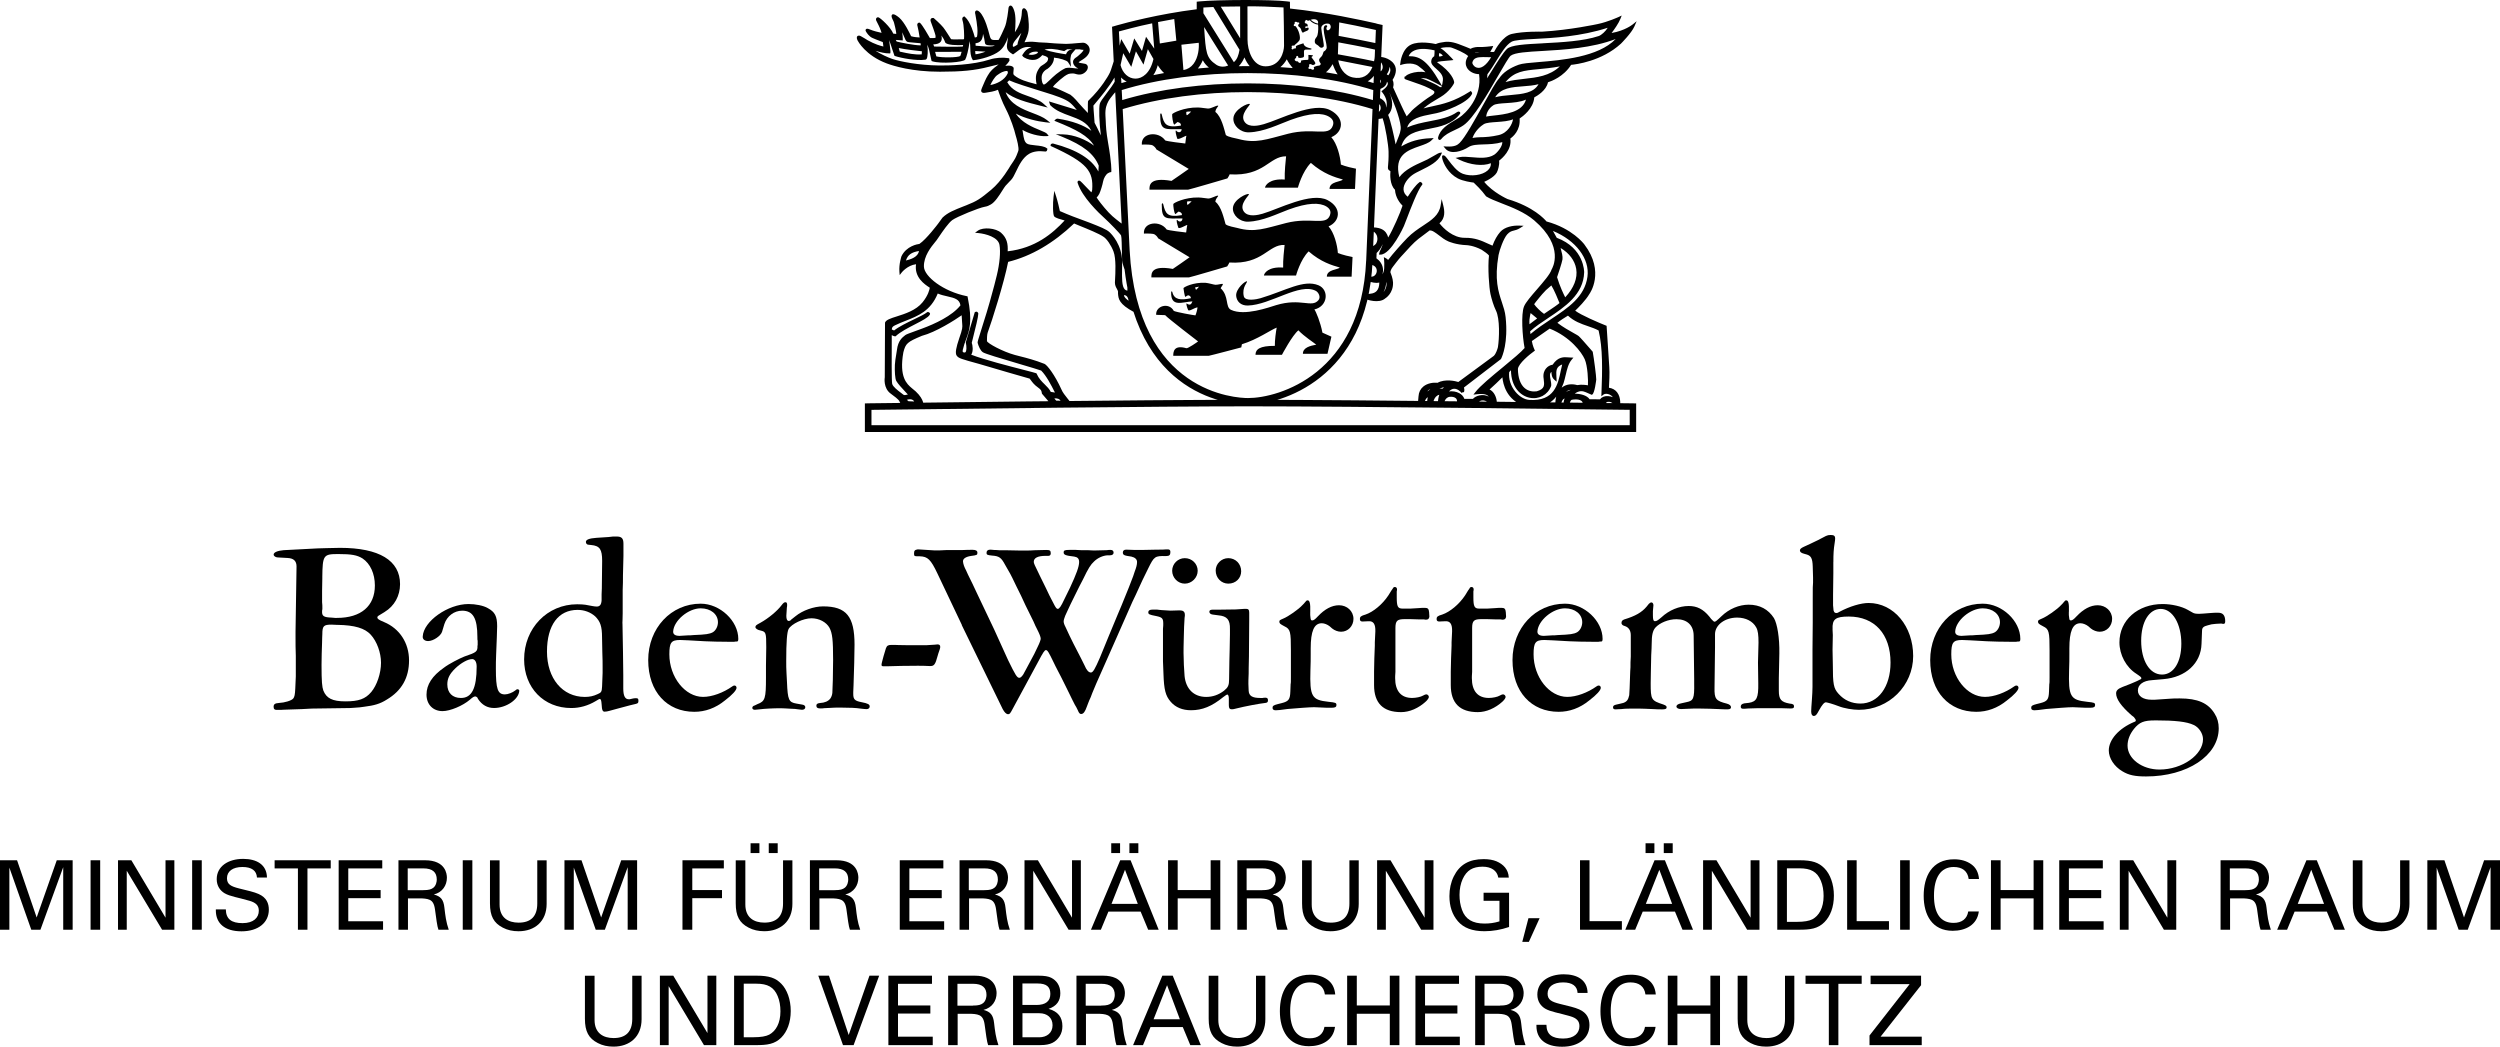 <?xml version="1.0" encoding="UTF-8"?>
<svg id="Layer_2" data-name="Layer 2" xmlns="http://www.w3.org/2000/svg" viewBox="0 0 720.91 301.84">
  <defs>
    <style>
      .cls-1 {
        stroke-width: 0px;
      }
    </style>
  </defs>
  <g id="Layer_1-2" data-name="Layer 1">
    <polygon class="cls-1" points="16.37 248.07 10.57 264.57 4.92 248.07 0 248.07 0 268.1 2.7 268.1 2.7 250.18 9.02 268.1 11.66 268.1 18.23 250.06 18.23 268.1 20.95 268.1 20.95 248.07 16.37 248.07"/>
    <rect class="cls-1" x="26.12" y="248.07" width="2.77" height="20.03"/>
    <polygon class="cls-1" points="37.88 248.07 47.73 264.63 47.73 248.07 50.28 248.07 50.28 268.1 46.74 268.1 36.55 251.09 36.55 268.1 34.03 268.1 34.03 248.07 37.88 248.07"/>
    <rect class="cls-1" x="55.41" y="248.07" width="2.77" height="20.03"/>
    <path class="cls-1" d="m74.1,253.06c-.11-2-1.52-3.05-4.19-3.05-2.8,0-4.46,1.25-4.46,3.24,0,1.78,1.16,2.35,3.47,2.94,2.53.63,4.36,1.02,5.66,1.61,2.31,1.03,2.94,2.74,2.94,4.52,0,3.69-3,6.24-7.88,6.24s-7.4-2.33-7.4-6v-.33h2.88c.03,2.8,1.64,3.97,4.82,3.97s4.69-1.58,4.69-3.58c0-1.55-.89-2.33-2.67-2.86-3.22-.95-5.64-1.25-7.22-2.19-1.19-.72-2.25-2.02-2.25-4.05,0-3.69,3.3-5.85,7.63-5.85,3.83,0,6.8,1.61,6.86,5.38h-2.89Z"/>
    <polygon class="cls-1" points="95.37 248.07 95.37 250.42 88.66 250.42 88.66 268.1 85.91 268.1 85.91 250.42 79.19 250.42 79.19 248.07 95.37 248.07"/>
    <polygon class="cls-1" points="110.23 248.07 110.23 250.42 100.43 250.42 100.43 256.66 109.76 256.66 109.76 259 100.43 259 100.43 265.66 110.46 265.66 110.46 268.1 97.66 268.1 97.66 248.07 110.23 248.07"/>
    <path class="cls-1" d="m122.57,248.07c5.97,0,6.3,4.02,6.3,5.02,0,2.22-1.28,4.22-3.77,4.85,2.02.53,2.8,1.49,3.05,3.8.26,2.25.47,4.1,1.25,6.36h-2.97c-.36-.89-.67-3.47-1-5.88-.23-1.66-.75-2.38-1.52-2.74-.78-.36-1.88-.42-2.91-.42h-3.36v9.04h-2.74v-20.03h7.68Zm-.53,8.62c1.69,0,2.33-.25,2.91-.69.8-.61,1-1.78,1-2.35,0-2.11-1.19-3.24-3.89-3.24h-4.49v6.3h4.46Z"/>
    <rect class="cls-1" x="133.44" y="248.07" width="2.77" height="20.03"/>
    <path class="cls-1" d="m144.06,248.07v12.77c0,3.8,2.5,5.22,5.49,5.22,3.47,0,5.38-1.75,5.38-5.52v-12.45h2.7v12.54c0,5.08-3.44,7.91-8.1,7.91-1.69,0-3.19-.33-4.52-1.03-2.64-1.36-3.72-3.33-3.72-7.02v-12.4h2.77Z"/>
    <polygon class="cls-1" points="167.68 248.07 173.35 264.57 179.14 248.07 183.72 248.07 183.72 268.1 181 268.1 181 250.06 174.42 268.1 171.79 268.1 165.46 250.18 165.46 268.1 162.77 268.1 162.77 248.07 167.68 248.07"/>
    <polygon class="cls-1" points="208.73 248.07 208.73 250.42 199.63 250.42 199.63 256.66 208.2 256.66 208.2 259 199.63 259 199.63 268.1 196.8 268.1 196.8 248.07 208.73 248.07"/>
    <g>
      <path class="cls-1" d="m214.93,248.07v12.76c0,3.8,2.5,5.22,5.49,5.22,3.47,0,5.38-1.75,5.38-5.52v-12.45h2.7v12.54c0,5.08-3.44,7.91-8.1,7.91-1.69,0-3.19-.33-4.52-1.03-2.64-1.36-3.72-3.33-3.72-7.02v-12.4h2.77Zm4.06-2.08h-2.55v-2.83h2.55v2.83Zm5.27,0h-2.58v-2.83h2.58v2.83Z"/>
      <path class="cls-1" d="m241.22,248.07c5.97,0,6.3,4.02,6.3,5.02,0,2.22-1.28,4.22-3.77,4.85,2.02.53,2.8,1.49,3.05,3.8.25,2.25.47,4.1,1.25,6.36h-2.97c-.36-.89-.67-3.47-1-5.88-.23-1.66-.75-2.38-1.52-2.74-.78-.36-1.88-.42-2.91-.42h-3.36v9.04h-2.74v-20.03h7.68Zm-.53,8.62c1.69,0,2.33-.25,2.91-.69.8-.61,1-1.78,1-2.35,0-2.11-1.19-3.24-3.89-3.24h-4.49v6.3h4.46Z"/>
    </g>
    <polygon class="cls-1" points="272.03 248.07 272.03 250.42 262.23 250.42 262.23 256.66 271.56 256.66 271.56 259 262.23 259 262.23 265.66 272.26 265.66 272.26 268.1 259.46 268.1 259.46 248.07 272.03 248.07"/>
    <path class="cls-1" d="m284.37,248.07c5.97,0,6.3,4.02,6.3,5.02,0,2.22-1.28,4.22-3.77,4.85,2.02.53,2.8,1.49,3.05,3.8.26,2.25.47,4.1,1.25,6.36h-2.97c-.36-.89-.67-3.47-1-5.88-.23-1.66-.75-2.38-1.52-2.74-.78-.36-1.88-.42-2.91-.42h-3.36v9.04h-2.74v-20.03h7.68Zm-.53,8.62c1.69,0,2.33-.25,2.91-.69.8-.61,1-1.78,1-2.35,0-2.11-1.19-3.24-3.89-3.24h-4.49v6.3h4.46Z"/>
    <polygon class="cls-1" points="299.29 248.07 309.13 264.63 309.13 248.07 311.68 248.07 311.68 268.1 308.14 268.1 297.95 251.09 297.95 268.1 295.43 268.1 295.43 248.07 299.29 248.07"/>
    <path class="cls-1" d="m326.02,248.07l8.1,20.03h-3.03l-2.17-5.22h-9.3l-2.17,5.22h-2.86l8.44-20.03h2.97Zm-3.03-2.08h-2.55v-2.83h2.55v2.83Zm-2.47,14.65h7.58l-3.69-9.83-3.89,9.83Zm7.74-14.65h-2.58v-2.83h2.58v2.83Z"/>
    <polygon class="cls-1" points="339.6 248.07 339.6 256.66 349.11 256.66 349.11 248.07 351.89 248.07 351.89 268.1 349.11 268.1 349.11 259.06 339.6 259.06 339.6 268.1 336.83 268.1 336.83 248.07 339.6 248.07"/>
    <g>
      <path class="cls-1" d="m364.47,248.07c5.97,0,6.3,4.02,6.3,5.02,0,2.22-1.28,4.22-3.77,4.85,2.02.53,2.8,1.49,3.05,3.8.25,2.25.47,4.1,1.25,6.36h-2.97c-.36-.89-.67-3.47-1-5.88-.22-1.66-.75-2.38-1.52-2.74s-1.88-.42-2.91-.42h-3.36v9.04h-2.74v-20.03h7.68Zm-.52,8.62c1.69,0,2.34-.25,2.91-.69.8-.61,1-1.78,1-2.35,0-2.11-1.19-3.24-3.89-3.24h-4.49v6.3h4.46Z"/>
      <path class="cls-1" d="m378.25,248.07v12.77c0,3.8,2.5,5.22,5.49,5.22,3.47,0,5.38-1.75,5.38-5.52v-12.45h2.69v12.54c0,5.08-3.43,7.91-8.1,7.91-1.69,0-3.19-.33-4.52-1.03-2.64-1.36-3.72-3.33-3.72-7.02v-12.4h2.77Z"/>
    </g>
    <polygon class="cls-1" points="400.97 248.07 410.81 264.63 410.81 248.07 413.36 248.07 413.36 268.1 409.82 268.1 399.63 251.09 399.63 268.1 397.11 268.1 397.11 248.07 400.97 248.07"/>
    <path class="cls-1" d="m432.05,253.06c-.33-2.02-2.05-3.14-4.52-3.14-1.42,0-2.58.27-3.5.83-1.81,1.09-3.16,3.83-3.16,7.3,0,1.52.22,2.97.72,4.33.97,2.7,3.05,3.94,6.47,3.94,1.47,0,2.8-.16,4.33-.63v-5.94h-4.58v-2.31h7.35v9.87c-2.35.8-4.69,1.22-7.1,1.22-3.53,0-6.02-.97-7.66-2.88s-2.44-4.33-2.44-7.24c0-2.08.42-3.99,1.25-5.68,1.66-3.36,4.39-4.99,8.62-4.99,1.47,0,2.7.22,3.69.63,2,.86,3.44,2.33,3.56,4.69h-3.03Z"/>
    <polygon class="cls-1" points="443.97 264.77 440.87 271.6 438.97 271.6 440.75 264.77 443.97 264.77"/>
    <polygon class="cls-1" points="458.36 248.07 458.36 265.63 467.69 265.63 467.69 268.1 455.62 268.1 455.62 248.07 458.36 248.07"/>
    <path class="cls-1" d="m480.1,248.07l8.1,20.03h-3.03l-2.17-5.22h-9.3l-2.17,5.22h-2.86l8.44-20.03h2.97Zm-3.03-2.08h-2.55v-2.83h2.55v2.83Zm-2.47,14.65h7.58l-3.69-9.83-3.89,9.83Zm7.75-14.65h-2.58v-2.83h2.58v2.83Z"/>
    <polygon class="cls-1" points="494.96 248.07 504.81 264.63 504.81 248.07 507.37 248.07 507.37 268.1 503.81 268.1 493.64 251.09 493.64 268.1 491.11 268.1 491.11 248.07 494.96 248.07"/>
    <path class="cls-1" d="m518.98,248.07c3.57,0,5.47.63,7.13,2.33,1.64,1.66,2.72,4.52,2.72,7.85s-1.05,5.97-2.72,7.66c-1.91,1.91-4.02,2.19-7.4,2.19h-6.21v-20.03h6.49Zm-.8,17.76c2.05,0,3.52-.26,4.46-.75,1.88-1.03,3.22-3.24,3.22-6.71,0-1.64-.25-3.11-.8-4.41-1.08-2.58-2.88-3.57-6.18-3.57h-3.6v15.45h2.91Z"/>
    <polygon class="cls-1" points="535.39 248.07 535.39 265.63 544.71 265.63 544.71 268.1 532.65 268.1 532.65 248.07 535.39 248.07"/>
    <rect class="cls-1" x="547.93" y="248.07" width="2.77" height="20.03"/>
    <path class="cls-1" d="m567.7,253.48c-.3-2.31-1.86-3.47-4.33-3.47-3.74,0-5.68,3.05-5.68,8.27s1.97,7.85,5.66,7.85c2.35,0,3.89-1.16,4.22-3.3h3.05c-.47,3.89-3.86,5.58-7.52,5.58-5.94,0-8.38-4.58-8.38-10.1s2.33-10.52,8.77-10.52c1.97,0,3.6.47,4.94,1.42s2.08,2.35,2.25,4.27h-2.97Z"/>
    <polygon class="cls-1" points="576.9 248.07 576.9 256.66 586.42 256.66 586.42 248.07 589.2 248.07 589.2 268.1 586.42 268.1 586.42 259.06 576.9 259.06 576.9 268.1 574.12 268.1 574.12 248.07 576.9 248.07"/>
    <polygon class="cls-1" points="606.38 248.07 606.38 250.42 596.59 250.42 596.59 256.66 605.91 256.66 605.91 259 596.59 259 596.59 265.66 606.61 265.66 606.61 268.1 593.81 268.1 593.81 248.07 606.38 248.07"/>
    <polygon class="cls-1" points="615.14 248.07 624.99 264.63 624.99 248.07 627.55 248.07 627.55 268.1 623.99 268.1 613.81 251.09 613.81 268.1 611.28 268.1 611.28 248.07 615.14 248.07"/>
    <path class="cls-1" d="m648,248.07c5.97,0,6.3,4.02,6.3,5.02,0,2.22-1.28,4.22-3.77,4.85,2.02.53,2.8,1.49,3.05,3.8.25,2.25.47,4.1,1.25,6.36h-2.97c-.36-.89-.67-3.47-1-5.88-.23-1.66-.75-2.38-1.52-2.74s-1.88-.42-2.91-.42h-3.36v9.04h-2.74v-20.03h7.68Zm-.53,8.62c1.69,0,2.34-.25,2.91-.69.8-.61,1-1.78,1-2.35,0-2.11-1.19-3.24-3.89-3.24h-4.49v6.3h4.46Z"/>
    <path class="cls-1" d="m668.08,248.07l8.1,20.03h-3.03l-2.17-5.22h-9.3l-2.17,5.22h-2.86l8.44-20.03h2.97Zm-5.49,12.57h7.58l-3.69-9.83-3.89,9.83Z"/>
    <path class="cls-1" d="m681.24,248.07v12.77c0,3.8,2.5,5.22,5.49,5.22,3.47,0,5.38-1.75,5.38-5.52v-12.45h2.69v12.54c0,5.08-3.43,7.91-8.1,7.91-1.69,0-3.19-.33-4.52-1.03-2.64-1.36-3.72-3.33-3.72-7.02v-12.4h2.77Z"/>
    <polygon class="cls-1" points="716.33 248.07 710.53 264.57 704.88 248.07 699.96 248.07 699.96 268.1 702.65 268.1 702.65 250.18 708.98 268.1 711.61 268.1 718.19 250.06 718.19 268.1 720.91 268.1 720.91 248.07 716.33 248.07"/>
    <path class="cls-1" d="m171.45,281.35v12.77c0,3.8,2.5,5.22,5.49,5.22,3.47,0,5.38-1.75,5.38-5.52v-12.46h2.69v12.54c0,5.08-3.44,7.91-8.1,7.91-1.69,0-3.19-.33-4.52-1.03-2.64-1.36-3.72-3.33-3.72-7.02v-12.4h2.78Z"/>
    <polygon class="cls-1" points="204.01 281.35 204.01 297.91 194.15 281.35 190.29 281.35 190.29 301.38 192.82 301.38 192.82 284.36 203 301.38 206.56 301.38 206.56 281.35 204.01 281.35"/>
    <path class="cls-1" d="m218.17,281.35c3.57,0,5.47.63,7.13,2.33,1.64,1.66,2.72,4.52,2.72,7.85s-1.05,5.97-2.72,7.66c-1.91,1.91-4.03,2.19-7.4,2.19h-6.21v-20.03h6.49Zm-.8,17.75c2.05,0,3.52-.26,4.46-.75,1.88-1.03,3.22-3.25,3.22-6.71,0-1.64-.25-3.11-.8-4.41-1.08-2.58-2.88-3.57-6.18-3.57h-3.6v15.45h2.91Z"/>
    <polygon class="cls-1" points="250.72 281.35 244.73 298.46 239.04 281.35 235.96 281.35 243.09 301.38 246.15 301.38 253.52 281.35 250.72 281.35"/>
    <polygon class="cls-1" points="256.18 281.35 256.18 301.38 268.97 301.38 268.97 298.94 258.95 298.94 258.95 292.27 268.28 292.27 268.28 289.94 258.95 289.94 258.95 283.7 268.75 283.7 268.75 281.35 256.18 281.35"/>
    <g>
      <path class="cls-1" d="m281.08,281.35c5.97,0,6.3,4.02,6.3,5.02,0,2.22-1.28,4.22-3.77,4.85,2.02.53,2.8,1.49,3.05,3.8.26,2.25.47,4.1,1.25,6.36h-2.97c-.36-.89-.67-3.47-1-5.88-.23-1.66-.75-2.38-1.52-2.74-.78-.36-1.88-.42-2.91-.42h-3.36v9.04h-2.74v-20.03h7.68Zm-.52,8.62c1.69,0,2.33-.26,2.91-.69.8-.61,1-1.78,1-2.35,0-2.11-1.19-3.24-3.89-3.24h-4.49v6.3h4.46Z"/>
      <path class="cls-1" d="m299.49,281.35c1.64,0,2.86.19,3.66.61,1.52.78,2.61,2.25,2.61,4.44s-1.02,3.72-3.39,4.52c2.74.75,3.99,2.41,3.99,4.99,0,1.09-.25,2.05-.8,2.91-1.08,1.64-2.55,2.55-5.52,2.55h-7.91v-20.03h7.36Zm-.66,8.45c2.74,0,4.05-1.13,4.05-3.17s-1.03-3.03-3.72-3.03h-4.33v6.18h4Zm.83,9.32c2.22,0,3.86-1.28,3.86-3.47s-1.56-3.47-3.8-3.47h-4.88v6.93h4.82Z"/>
      <path class="cls-1" d="m318.08,281.35c5.97,0,6.3,4.02,6.3,5.02,0,2.22-1.28,4.22-3.77,4.85,2.02.53,2.8,1.49,3.05,3.8.25,2.25.47,4.1,1.25,6.36h-2.97c-.36-.89-.67-3.47-1-5.88-.22-1.66-.75-2.38-1.52-2.74-.78-.36-1.88-.42-2.91-.42h-3.36v9.04h-2.74v-20.03h7.68Zm-.53,8.62c1.69,0,2.34-.26,2.91-.69.8-.61,1-1.78,1-2.35,0-2.11-1.19-3.24-3.89-3.24h-4.49v6.3h4.46Z"/>
    </g>
    <path class="cls-1" d="m335.18,281.35l-8.44,20.03h2.86l2.17-5.22h9.3l2.17,5.22h3.03l-8.1-20.03h-2.97Zm1.36,2.74l3.69,9.83h-7.58l3.89-9.83Z"/>
    <g>
      <path class="cls-1" d="m351.32,281.35v12.77c0,3.8,2.5,5.22,5.49,5.22,3.47,0,5.38-1.75,5.38-5.52v-12.46h2.69v12.54c0,5.08-3.44,7.91-8.1,7.91-1.69,0-3.19-.33-4.52-1.03-2.64-1.36-3.72-3.33-3.72-7.02v-12.4h2.78Z"/>
      <path class="cls-1" d="m382.05,286.76c-.3-2.31-1.86-3.47-4.33-3.47-3.74,0-5.68,3.05-5.68,8.27s1.97,7.85,5.66,7.85c2.35,0,3.89-1.16,4.22-3.3h3.05c-.47,3.89-3.86,5.58-7.52,5.58-5.94,0-8.38-4.58-8.38-10.1s2.33-10.52,8.77-10.52c1.97,0,3.6.47,4.94,1.42s2.08,2.35,2.25,4.27h-2.98Z"/>
    </g>
    <polygon class="cls-1" points="400.77 281.35 400.77 289.94 391.25 289.94 391.25 281.35 388.47 281.35 388.47 301.38 391.25 301.38 391.25 292.33 400.77 292.33 400.77 301.38 403.54 301.38 403.54 281.35 400.77 281.35"/>
    <polygon class="cls-1" points="408.16 281.35 408.16 301.38 420.96 301.38 420.96 298.94 410.93 298.94 410.93 292.27 420.26 292.27 420.26 289.94 410.93 289.94 410.93 283.7 420.73 283.7 420.73 281.35 408.16 281.35"/>
    <g>
      <path class="cls-1" d="m433.07,281.35c5.97,0,6.3,4.02,6.3,5.02,0,2.22-1.28,4.22-3.77,4.85,2.02.53,2.8,1.49,3.05,3.8.25,2.25.47,4.1,1.25,6.36h-2.97c-.36-.89-.67-3.47-1-5.88-.23-1.66-.75-2.38-1.52-2.74s-1.88-.42-2.91-.42h-3.36v9.04h-2.75v-20.03h7.69Zm-.53,8.62c1.69,0,2.34-.26,2.91-.69.8-.61,1-1.78,1-2.35,0-2.11-1.19-3.24-3.89-3.24h-4.49v6.3h4.46Z"/>
      <path class="cls-1" d="m454.92,286.34c-.11-2-1.52-3.05-4.19-3.05-2.8,0-4.46,1.25-4.46,3.24,0,1.78,1.16,2.35,3.47,2.94,2.52.63,4.36,1.02,5.66,1.61,2.3,1.03,2.94,2.74,2.94,4.52,0,3.69-3,6.24-7.88,6.24s-7.41-2.33-7.41-6v-.33h2.88c.03,2.8,1.64,3.97,4.83,3.97s4.69-1.58,4.69-3.58c0-1.55-.89-2.34-2.67-2.86-3.22-.95-5.64-1.25-7.22-2.19-1.19-.72-2.25-2.02-2.25-4.05,0-3.69,3.3-5.85,7.63-5.85,3.83,0,6.8,1.61,6.86,5.38h-2.89Z"/>
      <path class="cls-1" d="m474.49,286.76c-.3-2.31-1.86-3.47-4.33-3.47-3.74,0-5.68,3.05-5.68,8.27s1.97,7.85,5.66,7.85c2.35,0,3.89-1.16,4.22-3.3h3.05c-.47,3.89-3.86,5.58-7.52,5.58-5.94,0-8.38-4.58-8.38-10.1s2.34-10.52,8.77-10.52c1.97,0,3.6.47,4.94,1.42s2.08,2.35,2.25,4.27h-2.98Z"/>
    </g>
    <polygon class="cls-1" points="493.22 281.35 493.22 289.94 483.7 289.94 483.7 281.35 480.93 281.35 480.93 301.38 483.7 301.38 483.7 292.33 493.22 292.33 493.22 301.38 495.99 301.38 495.99 281.35 493.22 281.35"/>
    <path class="cls-1" d="m503.86,281.35v12.77c0,3.8,2.5,5.22,5.49,5.22,3.47,0,5.38-1.75,5.38-5.52v-12.46h2.69v12.54c0,5.08-3.44,7.91-8.1,7.91-1.69,0-3.19-.33-4.52-1.03-2.64-1.36-3.72-3.33-3.72-7.02v-12.4h2.78Z"/>
    <polygon class="cls-1" points="520.65 281.35 520.65 283.7 527.37 283.7 527.37 301.38 530.12 301.38 530.12 283.7 536.84 283.7 536.84 281.35 520.65 281.35"/>
    <polygon class="cls-1" points="539.41 281.35 539.41 283.79 550.67 283.79 539.1 298.6 539.1 301.38 554.16 301.38 554.16 298.94 542.29 298.94 553.97 284.09 553.97 281.35 539.41 281.35"/>
    <g>
      <path class="cls-1" d="m469.95,118.19v4.42h-218.65v-4.42l5.84-.07c18.93-.24,76.56-.95,103.03-.95,30.67,0,101.69.9,109.77,1.01m.95-1.87c-.64,0-78.68-1.03-110.72-1.03s-101.71.92-109.72,1.02l-1.05.03v8.25h222.41v-8.25l-.92-.02Zm-9.52-1.16l-2.99-.02c-.72-1.14-2.78-1.64-4.27-1.59.9-.78,1.76-.75,2.08-.74.43,0,1.65.5,2.62.97l.15.08.15-.06c.73-.27,1.19-4.28,1.19-4.33.04-.78-.69-6.26-1-7.93l-.02-.1-.48-.56c-1.63-1.87-3.12-3.58-3.57-3.96-.19-.16-.6-.39-1.35-.81-1.28-.71-3.16-1.76-4.79-3.01.74-.63,2.11-1.52,3.05-2.07,1.76,1.65,3.77,2.35,5.72,3.02,1.11.38,2.16.74,3.12,1.26,1.22,5.08,1.09,11.48.82,18.15l-.03.82.65-.51c.37-.28,1.1-.27,1.75.03.22.1.61.33.91.74-.44-.18-.93-.28-1.38-.31-1.01-.06-1.83.27-2.34.95m-9.88-6.99c.39-1.69.76-3.29,1.72-4.44l.51-.61-.79-.03c-.2,0-.41-.02-.61-.04-1.34-.11-3.01-.25-4.59,2.11-.73.1-1.42.49-1.91,1.09-.42.51-.88,1.39-.71,2.73l.03.18c.25,1.97.37,2.96-1.99,3.67-.96.12-2.35.07-3.51-.95-1.23-1.07-1.89-2.98-1.92-5.49.14-1.57,3.4-4.22,4.65-5.11l.26-.19-.14-.29s-.54-1.14-.75-2.46l5.14-3.59c5.95,2.39,9.21,6.82,10.11,8.84.85,1.92,1.03,6.3.92,7.51-.6-.11-1.83-.28-3.08-.06-1.62-.46-3.2-.24-4.32.62-.06.04-.11.09-.17.13.2-.42.38-.87.55-1.34.25-.77.42-1.55.6-2.3m-25.74-88.7c-.85-.32-1.24-1.16-1.17-1.43.32-1.32,1.39-1.57,3.1-1.57.29,0,.61,0,.95.02.45.02.92.03,1.37.02-1.41,2.38-2.94,3.45-4.25,2.96m19.2-6.97c-5.15.26-9.22.47-10.42,1.65-1.13,1.12-2.87,3.9-4.53,6.58-.4.63-.78,1.27-1.16,1.86.03-.33.05-.72.09-1.17.96-1.28,1.81-2.64,2.62-3.96,1.42-2.3,2.76-4.46,4.29-5.38.89-.53,3.47-.67,6.75-.84,5.32-.28,13.27-.7,21.03-3.22-.61,1.02-1.82,2.12-2.58,2.38-4.44,1.48-10.63,1.81-16.09,2.09m-14.31,17.87c.66-.43,2.17-.52,3.75-.62,1.93-.13,4.09-.27,5.65-1.01-1.02,3.71-6.03,4.25-9.42,4.62-.83.09-1.54.17-2.07.28.11-.96.68-2.37,2.09-3.26m-3.43,9.19c-.91.04-1.72.07-2.59.25.72-2.05,2.41-3.49,3.28-4,.7-.42,2.25-.52,3.74-.62,1.71-.12,3.46-.25,4.67-.78-.2,1.37-1.47,3.94-4.15,4.56-2.18.5-3.65.56-4.96.61m16.46-15.28c-1.4,2.53-4.62,2.82-8.02,3.12-1.52.13-3.08.27-4.48.63,1.68-2.7,4.83-2.92,8.14-3.16,1.48-.11,3.01-.23,4.36-.6m-.05-4.33c1.82-.17,3.84-.36,6.2-.8-2.96,2.78-6.64,3.19-10.21,3.58-1.83.2-3.7.41-5.45.94,2.55-3.07,5.25-3.33,9.46-3.72m-8.39,87.33c.09-.1.28-.29.5-.52.04,4.97,2.82,7.38,5.31,7.92,2.7.59,5.27-.78,6.25-3.33l.03-.09c.06-.57-.06-1.17-.17-1.76-.22-1.11-.32-1.83.25-2.26v.04c.03.65.06,1.55.83,2.22l.66.57-.03-.87c0-.21-.02-.41-.03-.61-.09-1.65-.14-2.8,1.67-3.5-.14.54-.26,1.13-.4,1.76-.82,3.98-1.83,8.94-9.09,8.47-1.37-.09-2.87-.97-4.01-2.37-1.36-1.65-2.01-3.72-1.79-5.66m11.21-15.56c4.79-3.19,10.23-6.79,10.41-13.21,0-.07.09-6.96-7.9-9.95-.21-.4-.69-1.27-1.1-1.98,6.61,2.72,10.67,8.06,9.95,13.22-.8,5.79-5.54,8.93-10.55,12.26-2,1.32-4.05,2.7-5.88,4.26-.05-.26-.08-.54-.09-.8,1.42-1.31,3.23-2.52,5.15-3.79m.32-2.23c-.77.51-1.21.8-1.47,1-.91-.61-2.4-2.07-2.85-2.79.21-.34.81-1.07,1.15-1.48l.29-.36c.31-.39,1.36-1.64,1.96-2.21.24-.23.5-.45.78-.68.26-.22.53-.44.78-.68.84,1.32,2.02,4.25,2.35,5.08-.53.48-1.99,1.46-2.99,2.13m-5.65,2.49c.12-1.01.24-1.49.32-1.73l1.87,1.55c-.77.6-1.66,1.28-2.2,1.67-.03-.4-.06-.95,0-1.49m9.02-20.33c-.02-.06-.03-.11-.05-.17,2.49,1.48,4.1,3.64,4.5,6.02.44,2.67-.65,5.49-3.17,8.21-.47-.92-1.54-3.12-2.35-5.81.24-.69,1.41-4.16,1.56-5.14.12-.82-.22-2.09-.5-3.11m-24.75-56.58c.36-.11.9-.12,1.43-.11-.26.04-.5.06-.71.08-.26.03-.48.05-.68.08l-.04-.04Zm-.55,99.92h-2.49c-.26-.71-.78-1.29-1.53-1.67-.85-.44-1.89-.61-2.9-.48.44-.47.9-.72,1.39-.76,1.1-.09,1.99.94,1.99.93l.17.25.28-.11s.15-.06.24-.09h.23l.08-.28c.09-.35.02-.78-.07-1.07.77-.62,3.93-3.05,6.32-4.86,2.12-1.62,3.95-3.02,4.29-3.29l.09-.12c.36-.71,2.09-4.62,1.31-12.03-.16-1.55-.61-2.88-1.08-4.29-1.02-3.05-2.18-6.51-.96-13.6.24-1.36,1.46-4.8,2.5-5.96.73-.8,1.24-.93,1.88-1.09.51-.12,1.08-.26,1.82-.73l1.03-.66-1.22-.05c-1.83-.08-4.26.37-5.53,1.83-.89,1.02-1.62,2.32-2.22,3.95-.44-.18-.91-.39-1.38-.61-1.72-.79-3.68-1.7-6.59-1.65-3.4.05-6.26-2.78-7.33-4.19,1.74-1.48,1.5-3.54,1.09-5.18l-.45-1.8-.3,1.83c-.45,2.8-2.58,4.21-5.05,5.83-1.46.96-3.1,2.05-4.57,3.56-1.5,1.55-4.16,4.51-5.52,6.33-.25-.26-.55-.44-.61-.47l-.63-.34.07.71c.08.86.07,1.21.04,2.17v.26c-.02.43-.11,1.21-.55,1.83.2-.56.26-1.13.17-1.73-.15-1.13-.83-2.17-1.87-2.9l.06-1.53h0c.51-.52,1.31-1.34,1.7-2.56-.06.57-.3,1.07-.53,1.54-.17.36-.34.7-.4,1.03l-.09.46h.47c3.04-.09,6.69-8.15,6.72-8.24.16-.35.44-1.09.82-2.1,1.09-2.86,3.11-8.17,4.42-9.79l.1-.13-.03-.17c-.05-.29-.28-.41-.44-.47l-.22-.1-.19.14c-1.14.87-2.22,2.47-3.08,3.75-.09.14-.19.28-.28.42-.78-.59-1.18-1.3-1.21-2.11-.06-1.51,1.2-3.15,2.48-4.11.64-.49,1.63-.97,2.67-1.48,2.26-1.12,4.81-2.38,5.68-4.44l.26-.61-.65.08c-.23.03-.56.21-1.48.75-.57.32-1.27.74-2.06,1.16-.33.18-.8.39-1.35.63-2.14.96-5.24,2.35-6.75,4.49-1.62-6.36,2.35-7.75,5.88-8.97,1.4-.48,2.61-.91,3.33-1.61l.71-.69-.99.04c-3.21.12-5.89.87-8.38,2.36,1.06-3.73,4.27-4.35,7.93-5.06,3.31-.64,6.72-1.31,8.99-4.32l.08-.1-.03-.39-.17-.11c-.23-.15-.5-.04-.67.05-2.1,1.52-4.89,2.07-7.83,2.64-2.27.44-4.61.9-6.61,1.85.81-2.67,4.13-3.3,7.07-3.87.49-.09.96-.18,1.41-.28,2.45-.53,8.86-2.86,10.18-5.46l.04-.09c.09-.26.03-.4-.14-.6l-.22-.25-.27.18c-4.57,2.9-7.83,3.6-10.71,4.22-.92.2-1.8.39-2.66.63,1.39-1.19,2.94-2.11,4.45-3l.45-.26c2.55-1.5,3.94-3.81,3.96-4.18.04-.63-.78-3.07-4.89-5.84,0-.02,0-.07-.03-.05.29-.22,2.04-.36,2.88-.43.45-.04.84-.07,1.11-.1l.72-.09-.48-.54s-2-2.18-3.23-2.88c0,0,0-.02,0-.04.81-.2,2.47-.37,3.22-.1,1.22.43,3.65,1.45,4.74,2.41-1.06,1.53-.7,2.72-.38,3.33.61,1.13,2.05,1.89,3.52,1.89h0c.96,6.63-3.95,11.41-5.79,12.58-.34.22-.73.44-1.13.68-1.95,1.14-4.37,2.57-4.91,5.07,0,.15,0,.49.3.61.2.09.4.02.62-.22,1.04-1.26,2.35-1.87,3.73-2.52.87-.41,1.76-.82,2.65-1.43,2.91-1.97,7.05-9.16,10.08-14.41,1.57-2.72,3.06-5.31,3.57-5.68,1.22-.91,4.76-1.12,9.25-1.37,6.06-.35,14.2-.82,21.02-3.44-5,5.22-15.64,6.1-22.17,6.64-2.65.22-4.74.39-5.79.77-2.65.96-4.55,2.28-5.64,3.94-.03.05-.06.09-.07.09-.81.81-2.52,3.9-4.49,7.46-2.48,4.47-5.29,9.54-6.85,11.07-.61.59-1.38,1.15-3.77,1.03l-.88-.05.57.67c1.53,1.83,4.84.72,6.68-.47,1.02-.66,2.52-.7,4.25-.76,1.65-.05,3.5-.09,5.48-.66.02,1.38-1.59,3.15-2.35,3.64-1.75,1.12-4.2.91-6.36.72-1.34-.11-2.62-.23-3.65-.03l-1.15.23,1.06.5c3.28,1.56,6.79,1.94,9.14,1.02.06.79-.25,1.49-.92,2.09-1.57,1.4-4.79,1.83-7.16.96-1.65-.61-3.14-2.58-4.12-3.89-.79-1.06-1.1-1.43-1.48-1.44h-.21l-.11.17c-.09.13-.13.33,0,.84.35,1.41,1.69,4.19,4.48,5.66,1.51.79,3.96,1.13,4.56,1.2.43.4,2.26,2.13,3.54,3.91l.11.1c1.07.66,2.61,1.26,4.4,1.96,2.97,1.15,6.67,2.59,9.38,4.9,8.97,7.64,5.23,13.87,5.07,14.14l-.04.09c-.4,1.3-2.32,3.51-4.17,5.65-1.7,1.96-3.32,3.81-3.78,5-.87,2.2-.47,8.56.18,11.95-.93,1.13-3.48,3.24-6.18,5.47-3.28,2.7-6.69,5.5-8.02,7.25l-.56.72.91-.1c2.11-.25,3.05.09,3.49.66-.81-.41-1.71-.53-2.61-.34-.88.17-1.59.61-1.91.99m-9.01-90.17c-.09.26-.16.32-.17.33-.3-.02-.4-.09-.66-.26-.14-.09-.3-.21-.53-.34-.43-.25-1.21-.61-1.52-.75-1.06-.5-2.21-.95-3.17-1.29.69,0,1.35.06,1.58.12.96.3,3.39,1.61,3.41,1.62l1.06.57Zm-2.18-8.61c-.5.26-.84.85-.86,1.5-.03.8.69,1.45,1.46,2.12.96.87,2.07,1.84,1.91,3.29-.09.81-.2,1.3-.29,1.59l-.58-1.01c-3.82-6.64-6.11-7.51-8.91-7.51h-.1c.25-.6.65-1.07,1.23-1.42,1.33-.81,3.49-.9,6.25-.26-.02.78-.02,1.35-.1,1.69m1.48-.94c.61.29.91.61,1,.78-.27.15-.9.3-1.07.22-.1-.38-.03-.7.07-1m-15.12,8.27c.13.14.23.31.25.51.04.38-.2,1.04-1.53,2.02l-.32.24.25.31c1.46,1.83,1.38,3.34,1.21,4.08-.03.11-.06.23-.1.33.02-.59-.1-1.13-.33-1.51-.32-.57-1.05-1.02-1.44-1.22l.12-2.65c1.2-.5,1.83-1.21,1.9-2.11m.38-1.83c-.15-.1-.29-.19-.44-.27.64-.88.78-1.64.78-2.17.1.19.18.39.23.6.11.61-.08,1.24-.56,1.84m.35,5.05h0c.77,1.73,3,7.02,3.22,9.82.09,1.13-.35,2.2-.9,3.58-.18.45-.38.94-.57,1.47-.46-2.47-1.47-6.9-2.15-8.49,1.39-1.49,1.53-3.74.39-6.37m-.9,55.69c-.11.63-.4,1.27-.81,1.75.45-.81.73-1.83.78-2.95.1.36.1.81.03,1.2m16.24,29.6c-.29-.02-.61.02-.95.09.41-.24.87-.41,1.31-.51-.13.14-.26.28-.36.43m-3.57.1c-.26.29-.53.55-.84.7.18-.29.48-.53.84-.7m40.47.22c-.3.24-.69.36-1.13.49-.08.03-.16.05-.24.08.39-.27.87-.48,1.37-.57m17.82-105.3s-2.09,1.74-6.02,2.43c.77-1.01,2.05-2.81,2.57-4.15l.35-.89-.87.41s-3.11,1.44-6.08,2.05c-.08.02-8,1.73-15.98,2.19-.22,0-5.44-.13-8.78.66-2.57.61-4.64,4.31-5.1,5.18-.17.02-.51.03-1.12,0,.02-.04.05-.08.08-.12.44-.74.54-.94.56-.99l.24-.61-.65.09s-2.18.3-3.73.21c-.06,0-1.3,0-2.15.53-.51-.22-1.96-.82-3.51-1.39-2.14-.78-3.48-.75-4.92-.44-.04,0-.78.09-1.61.45-.78-.17-4.71-.96-7.11.16-2.7,1.27-3.1,5.19-3.11,5.36l-.06.58.56-.18s2.85-.89,4.7.42c.83.59,1.52,1.19,2.06,1.81-1.41-.31-3.05-.1-4.28.31-.45.15-1.19.46-1.56.91h-.17s-.07.33-.07.33c-.08.37.27.47.63.6.28.09.89.3,1.61.56.75.26,1.63.58,2.37.83,1.67.57,3.77,1.65,3.97,1.96.09.19.26.58-.78,1.21-1.36.82-3.7,2.6-5.02,3.74-.54.47-.71.66-1,1.01-.23.26-.52.61-1.13,1.24-.34-.64-.97-1.86-1.49-3.03-.67-1.51-2.11-4.62-2.43-5.33.12-.37.32-1.25-.15-2.14.4-.61,1.37-2.34.78-3.89-.8-2.13-3.57-2.83-4.51-2.73l-.39.04v.02l-.11-.06.12.1.1.97.21.09c.57.25,1.01,1.1.96,1.87-.03.48-.26,1.12-1.17,1.4l-.27.09v1.77l.32.06c.39.07.61.29.61.62,0,.36-.26.79-.8.92l-.29.07v.29s-.09,2.91-.18,4.79v.36s.35.04.35.04c.02,0,.53.07.71.54.48,1.28-.42,1.89-.52,1.96l-.67.42-.05,1.56.42-.02c.73-.04,1.22-.13,1.52-.22.81,2.38,1.68,7.77,1.71,9.61.04,2.11-.08,3.28-.14,3.98-.07.68-.09,1.02.18,1.31.11.11.33.26.5.37-.09.89-.23,3.84,1.31,5.34.14,2.33,1.53,3.95,2.18,4.6-.57,1.87-2.83,7.06-4.14,9.16-.22-.96-.82-1.92-1.89-2.41-1.13-.52-2.31-.5-2.63-.48l-.35.02-.06,1.17.47-.09c.11,0,.72.2,1.19,1.23.02.05.47,1.2-.21,2.32,0,0-.46.66-1.41.98l-.25.09-.28,4.96.35.05c1.4.19,1.83,1.11,1.78,1.9-.06.78-.64,1.54-1.44,1.56l-1.02-.04-.04.36c0,.1-.02.21-.02.31,0,.1,0,.22-.03.32l-.08.52.44-.08s.06.02.09.03c.51.16,1.73.55,2.83.28,0,1.07-.25,1.88-.74,2.41-.68.75-1.75.86-2.8.88h-.3s-.31,1.39-.31,1.39l.31.12c.15.06,3.72,1.39,5.58-.25.09-.06,2.35-1.45,2.22-4.61-.05-1.11-.61-2.55-.76-2.91.04-.75.66-1.51.68-1.53.02-.02,1.7-2.27,2.34-2.93.15-.16.41-.44.74-.8,1.12-1.25,3-3.34,4.28-4.33,1.47-1.13,2.9-2.19,3.29-2.48.65,0,1.09.3,1.64.67l.34.23c.23.14.48.35.78.58.69.54,1.55,1.22,2.6,1.68.09.04,2.18.99,5.37,1.1.02,0,1.87.07,4.25,1.32.74.46,1.83,1.26,2.12,1.66-.4,3.5.04,9.34.43,11.1.3,1.41.94,3.48,1.55,4.71,1.23,2.41.98,8.21.6,10.61-.11.5-.57,1.95-1.2,2.53l-10.22,7.52c-.78-.24-3.73-.98-5.99.23-1.23-.12-2.91.1-4.11,1.09-.83.69-1.31,1.64-1.38,2.82-.06.84-.2,2.28-.2,2.28l-.04.4,1.87.13.02-.4c0-.08.08-1.61,1.04-2.17-.27.92-.2,2.01-.19,2.18l.03.38,1.61-.09.02-.35c0-.11.14-2.43,1.84-2.81-.51,1.44-.41,2.78-.4,2.85l.03.31,1.67.19v-.42c0-.09.08-2.13,1.7-2.34.74-.08,1.39.08,1.75.4.24.22.36.51.36.91l-.02,1.48,5.62.08.09-.61c.13-.48.47-.86.96-1.07.61-.26,1.37-.18,2.01.2.27.16.54.83.64,1.26l.08.31,1.92-.1.08-.26c.25-.86.05-2.43-.73-3.58-.36-.52-.78-.91-1.28-1.13,1.11-.96,2.8-2.61,3.71-3.51.18,1.96,1.16,6.53,6.4,8.3,1.53.52,2.65.66,4.85.06,1.75-.48,3.14-1.38,4.27-2.79-.18.68-.28,1.49-.25,2.48l-.13.7,1.68.07.02-.74c.03-.37.24-1.4.8-1.82.09-.08.2-.12.31-.15-.47,1-.32,2.23-.31,2.3l.04.31,1.65.1.02-.72v-.09s-.07-.26.04-.59c.15-.47.31-.74.53-.91.24-.11,1.98-.37,2.84.26.36.26.49.66.41,1.19l-.16.83h6.45s.02-.37.02-.37c0,0,.05-.77.49-1.15.2-.18.46-.25.81-.21.59.04,1.23.37,1.27,1.18l-.02.56h1.82s.06-.33.06-.33c.02-.1.42-2.54-.84-4.16-.56-.72-1.35-1.16-2.35-1.31.07-1.1.24-4.36.1-5.96-.15-1.86-.76-11.55-.76-11.65l-.02-.25-.23-.09c-2-.79-7.2-3.01-8.82-4.27.82-.78,3.04-2.98,4.1-4.83.05-.07,4.59-6.31-1.46-14.27-.14-.19-3.5-4.63-10.92-6.63-.56-.67-3.74-4.23-11.23-6.46-.05-.02-4.3-1.93-6.73-4.96,1.06-.47,3.44-1.69,3.85-3.2.03-.08.63-1.67.44-2.91.88-.66,3.73-3.1,3.25-6.39.74-.51,2.96-2.36,2.67-5.76.85-.56,3.99-2.83,4.23-6.1.78-.41,3.47-1.96,3.95-4.35.96-.3,4.53-1.62,6.67-5.03,1.34-.12,8.79-1.01,14.37-6.11.12-.12,3.08-3.1,3.89-4.98l.64-1.49-1.25,1.02Zm-164.9,108.47l-1.25-.03c-.17-.14-.4-.42-.55-.67,1.01.02,1.38.12,1.8.7m-23.2-102.28c-.4-.03-.83-.07-1.31-.09,0-.2,0-.44-.03-.71,1.42-.18,2.03-.88,2.18-2.7.25.77.4,1.65.56,2.66.1.67,1.07.68,2.83.68-.78.43-1.94.34-4.23.17m11.45-2.68c-.3.74-.61,1.5-.69,2.25-.15.09-.28.17-.41.26-.33.22-.57.37-.83.39-.08-.09-.2-.4,0-.92.17-.45.75-1.14,1.36-1.88.33-.4.68-.81,1.01-1.25-.13.39-.29.78-.44,1.15m2.87,3.18c-.9.41-1.32.8-2.08,1.95l-.13.21.13.21c.35.57,1.89,1.12,2.7,1.12h.16c.69,0,1.63-.03,2.82-1.38h.03c.64.2,1.38.41,1.59.79.08.14.09.31,0,.56-.09.5-.48.78-.85,1.06-.08.06-.15.11-.23.17-.12.09-.26.17-.39.25-.3.18-.65.37-.96.82-.93,1.36-1.31,2.48-.83,4.76-.27-.08-.6-.16-.95-.26-1.66-.43-3.95-1.01-5.58-2.4-.26-.23-.19-.84-.12-1.3.06-.44.1-.77-.1-.99-.3-.33-.85-.43-1.42-.43-.28,0-.59.02-.86.05.36-.34.8-.8,1.14-1.38l.07-.11-.08-.67-.28-.05c-1.58-.26-3.73-.11-5.22.37-5.12,1.66-12.02,1.78-14.73,1.75-5.86-.06-11.26-1.15-13.46-1.88-1.22-.41-3.35-1.38-4.86-2.36,1.31.42,2.88.78,3.93.75h.31s.06-.31.06-.31c.05-.26-.16-1.95-.38-3.52.31.78.6,1.65.85,2.47.22.68.43,1.33.64,1.9l.07.17.17.06c1.64.56,6.2,1.44,8.76,1.04.09-.02.24-.08.34-.25.27-.45.44-2.22.18-4.07.47,1.07.67,2.06.86,3.04.1.51.2,1,.33,1.48l.06.2.2.07c2.45.78,8.96.29,9.49-.49.34-.51.99-2.95,1.27-5.33.15.64.17,1.34.19,2.06.03,1.12.06,2.27.63,3.24l.12.21.25-.02c1.9-.17,5.63-1.2,7.4-2.63,1.16-.94,1.79-2.1,2.5-4-.06.41-.11.77-.17,1.09-.29,1.77-.44,2.66,1.38,3.76l.21.12.21-.13c.27-.18.54-.39.81-.6.99-.77,2.01-1.57,3.83-1.39.18.02.34.04.5.06-.21.06-.38.11-.53.18m22.15,13.14c-1.13,1.48-1.82,2.42-1.96,3.02-.27,1.15-.18,5.14.32,9.09-.66-1.42-1.4-2.89-1.81-3.66-.03-.51-.09-1.19-.14-1.91-.09-1.17-.19-2.38-.2-3.03.11-.16.44-.56.8-.97,1.24-1.48,3.68-4.37,5.46-7.4l.08,1.1c-.55,1.12-1.62,2.53-2.55,3.76m6.04,56.86c-.3-.03-.54-.13-.74-.31-.91-.85-.86-3.31-.82-5.91,0-.68.02-1.37.02-2.06-.04-4.99-3.06-8.04-3.67-8.6-.89-.82-2.7-1.52-5.69-2.7-.61-.24-1.28-.48-2.01-.75-1.74-.63-3.9-1.42-6.59-2.61-.14-.67-.64-2.89-1.07-4.21l-.53-1.63-.22,1.69c-.24,1.79-.23,5.29.2,5.71.44.44,1.63.78,2.91,1.13.03,0,.06.02.09.02-3.48,3.76-8.46,7.99-16.43,8.89.12-2.1-.21-3.83-1.89-5.33-1.53-1.38-5.16-1.71-6.7-.62l-.83.6,1.02.1c2.06.21,5.66,1.16,6.04,3.41.35,1.99.06,5.34-.77,8.76-.46,1.96-.98,3.84-1.44,5.5-.2.73-.39,1.42-.57,2.08-.44,1.66-1.31,4.41-2.07,6.82-1.41,4.46-1.51,4.86-1.45,5.1.28.97.78,2.23,1.54,2.71.68.43,4.75,1.65,10.41,3.32,3.01.89,6.11,1.81,6.37,1.94,1.48,1.48,2.86,4.12,3.97,6.34-.34-.03-.72-.09-1.2-.19-.41-.84-1.06-1.48-1.75-2.16-.84-.82-1.71-1.67-2.3-3.03l-.07-.15-.15-.06c-.32-.12-1.56-.44-3.42-.92-4.33-1.12-11.45-2.94-15.25-4.4.68-1.04.39-2.8.15-3.43.06-.24.16-.66.3-1.19.78-3.05,1.59-6.37,1.59-7.23l-.04-.17c-.19-.38-.47-.49-.83-.31l-.15.08-.05.16c-.35,1.14-.83,2.81-1.29,4.36-.56,1.9-1.09,3.7-1.21,4.04l-.04.1.02.1c.26,1.32.21,2.46-.12,2.77-.05.04-.16.14-.5.05-.31-.09-.32-.11-.28-.68.27-1.2.62-2.17.97-3.09.97-2.63,1.89-5.12.46-12.14l-.05-.26-.25-.05c-6.8-1.37-12.2-5.68-12.32-8.46-.12-3.06,2.14-5.81,3.22-7.13.17-.21.31-.38.42-.52.18-.24.45-.63.78-1.13.99-1.46,2.67-3.91,3.78-4.71,1.3-.94,7.66-3.54,9.33-3.82.79-.13,1.17-.33,1.77-.67,1.21-.69,2.37-2.53,3.3-4,.38-.6.7-1.11.93-1.38.3-.36.72-.78,1.15-1.23l.44-.45c.52-.54.96-1.44,1.46-2.49.85-1.78,1.92-3.99,3.79-5.07,1.13-.65,2.68-.89,4.43-.66.28.04.67.09.77-.56l.04-.22-.17-.14c-.68-.57-2-.71-3.28-.84-1.01-.1-2.06-.22-2.48-.52-.74-.53-.89-1.54-1.13-3.07-.05-.27-.09-.57-.14-.88,1.78,1.09,4.86,1.94,6.86,1.81l.71-.05-.44-.57c-.26-.34-.84-.59-2.03-1.08-2.05-.83-5.33-2.18-7.01-4.8,2.72,1.45,6.24,2.25,8.64,2.51l1.31.14-1.02-.82c-1-.8-2.47-1.37-4.03-1.97-3.08-1.19-6.53-2.52-7.84-6.04,2.35,1.91,5.85,2.88,10.66,4.07l1.48.36-1.13-1.02c-1.22-1.11-2.82-1.66-4.51-2.26-2.32-.81-4.72-1.66-6.04-4.03.09-.08.18-.16.28-.26.09-.09.19-.18.29-.27,1.58.76,5.99,2.12,8.96,3.04l1.58.49c2.53.79,5.67,1.78,7.04,2.96.76.65,1.33,1.32,1.91,2.05-.67-.21-1.59-.49-2.76-.85-1.42-.43-3.04-.93-4.56-1.4l-.7-.22.3.96.09.16c1.58,1.58,3.64,2.33,5.63,3.05,2.54.93,4.96,1.81,6.2,4.32-2.17-1.64-5.53-2.87-9.7-3.51h-.07s-.07,0-.07,0c-.33.06-.42.15-.46.2l-.39.41.53.21c5.83,2.34,9.24,4.13,10.93,6.97-2.21-1.69-5.76-3.2-8.95-3.26l-2.07-.05,1.92.78c6.02,2.46,9.06,4.87,10.45,8.28,0,.23-.04.96-.1,1.7-1.92-3.62-6.2-6.27-13.02-8.06l-.07-.02h-.07c-.17.03-.61.07-.61.46v.25l.23.1c10.52,4.8,12.1,7.23,11.76,12.53-.02.3-.14.58-.25.74-.37-.35-1.14-1.16-1.69-1.74-.79-.84-1.25-1.32-1.44-1.46-.27-.2-.5-.23-.69-.08-.1.09-.26.29-.09.67,1.28,3.97,5.93,8.47,7.88,10.22,1.14,1.02,4.35,4.29,4.61,4.84.17.4.21,3.34.24,4.93,0,1.07.03,1.9.06,2.22.09.93.54,2.29.95,3.26.03.19.08.46.13.79.21,1.18.54,3.07.44,4.65m-15.85-69.54c-.96.11-1.57.59-1.84,1.44-1.14-.15-4.39-.69-6.2-1.34,1.17-.38,3.07-.26,5.48.38l.18.05.15-.1s.39-.28.73-.44c.24,0,.96,0,1.69,0h-.18Zm-21.73,7.48l.23-.16c.74-.51,1.49-1.04,2.72-1.09.1.16.25.45.09.77-.91,1.93-3.13,2.96-4.98,3.31.37-.87,1.28-2.38,1.94-2.83m24.92-7.34c-.05.5-1.11,1.39-1.46,1.68l-.21.18c-.09.09-.23.17-.35.26-.42.27-.98.65-1,1.38,0,.44.23.93.64,1.32.26.25.57.44.9.57-.43,0-1.01-.03-1.85-.16-1.08-.16-1.83.05-1.93.09-2.01,1.01-3.44,2.4-4.48,3.41-.7.68-1.37,1.31-1.68,1.29-.34-.03-.61-.75-.66-1.83-.1-1.87,1.56-2.63,1.7-2.7,1.43-1.03,1.91-2.35,1.86-3.23,1.54.12,3.73.79,4.04,1.28l.89,1.39-.18-1.64c-.05-.47.05-1.31.17-1.72.09-.32.44-.71.65-.95l.66-.76c.65,0,1.17,0,1.21,0,.03,0,.11.02.17.05.07,0,.35.12.91.09m-15.85,1.31c.83-.82,2.14-.9,2.7-.69,0,.09,0,.18-.03.24-.17.26-.88.56-1.68.6-.4.02-.75-.04-.98-.14m-30.82,0c-1.99.16-4.16-.32-5.78-.68l-.54-.11c-.09-.36-.18-.7-.29-1.04,1.97.42,5.18.79,6.67.94-.03.36-.05.72-.06.9m-5.57-6.1c0-.09-.03-.2-.04-.3.17.34.32.74.45,1.08.37.94.6,1.47.96,1.66.23.12.82.19,2.6.33.46.04.93.08,1.28.11l.05.61h-.06c-1.89,0-5.79-.83-6.88-1.1-.07-.1-.15-.28-.25-.47.71.08,1.55.12,1.6.12l.4.02v-.4c.03-.44-.05-1.06-.12-1.67m11.23,5.38c3.41,0,5.12,0,5.86-.03-.09.43-.31,1.11-.39,1.22-.71.47-5.22.53-6.89.11-.07-.28-.17-.71-.36-1.31h1.78Zm.03-4.73c.41.53.82,1.2,1.09,1.97.3.85,3.77.89,5.19.78-.03.19-.07.35-.1.44-1.02.08-5.43.09-8.27,0v-.03c-.08-.16-.15-.36-.25-.59,1.1-.04,1.79-.29,2.16-.78.36-.48.34-1.09.18-1.79m9.75,4.49c.14,0,.3.02.46.02.65.03,1.8.09,2.51.15-.77.35-2.34.74-2.88.76-.05-.21-.07-.61-.09-.93m-22.56,86.17c-.05.43-.13.92-.23,1.44-.15.91-.33,1.93-.37,2.86-.08,1.8.05,4.04.4,4.65.48.85,1.61,2.05,2.6,3.12.27.29.53.57.75.8-.51.15-1.06.24-1.26.08-.21-.16-.44-.34-.68-.52-1.01-.76-2.39-1.81-2.59-2.64-.19-.82-.14-8.54-.12-12.25,0-.73,0-1.34,0-1.79.31.17.67.33.91.35h.17s.12-.1.12-.1c1.25-1.17,3.5-2.34,5.49-3.36,2.11-1.09,3.77-1.95,4.25-2.74l.1-.27-.06-.07.07-.17-.6-.36-.08.09-.11-.03-.15.12c-.63.51-2.13,1.24-3.72,2-2.05.99-4.37,2.11-5.72,3.2-.15-.05-.42-.16-.66-.28,0-.7.39-.95.95-1.22.98-.48,2.02-.9,3.04-1.3,3.55-1.39,7.22-2.83,9.26-7.86.91.4,1.86.61,2.79.82,2.15.48,3.5.88,3.76,2.59-2.41,3.05-7.35,5.33-11.08,6.71l-1.4.51c-2.16.78-3.13,1.14-3.35,1.32l-.18.13c-.75.59-1.99,1.53-2.3,4.15m4.97,14.9c-.49-.02-1.21-.04-1.64-.07-.12-.09-.32-.24-.48-.41.71-.23,1.31-.21,1.72.05.17.1.3.26.4.43m61.8-29.06c-.77-.58-1.26-1.01-1.32-1.61.27-.02.52.07.73.24.33.27.54.77.6,1.37m-60.44-14.33c-.24,1.75-2.43,2.43-3.75,2.74.54-1.64,1.58-2.38,3.75-2.74m60.1-.09l-.3-6.81-.78-.58s-1.83-1.34-3.22-2.55c-1.35-1.17-3.43-3.75-4.12-4.75-.23-.32-.36-.53-.44-.65.22-.21.54-.58.78-1.08.37-.8.9-2.53,1.09-3.56.17-.93.79-1.99,1.39-2.36.37-.24.65-.28.65-.28l.31-.05.02-.31c0-.09.12-2.16-.96-8.27-.52-2.98-.6-4.63-.67-6.38-.02-.42-.04-.83-.07-1.27-.12-2.26.37-3.23.8-4.11.51-1.03,2.6-3.39,2.99-3.73l.13-.12-.45-10.14-.66,1.27c-.21.39-.43,1.1-.67,1.9-.33,1.09-.75,2.43-1.2,3.13-.02.04-1.98,3.72-5.85,7.43l-.09.09-.02.13s-.05.35-.05.91v2.43c-.78-.82-2.06-2.17-2.53-2.73-.06-.08-1.5-1.83-2.52-2.54-.14-.07-3.44-1.65-4.13-1.91-.17-.07-.32-.11-.46-.16s-.32-.11-.41-.15c.03-.09.12-.26.35-.52.24-.26,2.68-2.69,4.07-3.22,0,0,1.08-.35,2.01-.05,1.21.39,2.08.23,2.91-.52.54-.48.8-1.11.68-1.63-.09-.37-.36-.63-.74-.74-.25-.07-.54-.11-.82-.15-.38-.06-.89-.12-1.01-.26-.02-.03-.05-.05-.06-.07.07-.05.16-.11.25-.17.1-.07.23-.15.33-.22.05-.03,1.23-.71,1.76-1.3.92-1.01,1.1-2,.52-2.97-.03-.04-.67-.98-1.65-.95-.28,0-.84.06-1.49.11-1.11.1-2.49.23-3.32.23-.03,0-3.22-.1-4.65-.26-.69-.08-1.37-.1-2.02-.13-.76-.03-1.48-.06-2.17-.16-.96-.13-2.25-.08-3.18.08.44-.9,1.1-2.41,1.19-3.37.25-2.48-.33-5.24-.38-5.43-.5-1.11-.92-1.02-1.05-1-.49.09-.51.8-.52,1.14-.06,2.5-1.19,4.59-2,5.78.18-1.75.36-4.74-.24-6.35-.32-.88-.61-1.4-1.08-1.34-.43.06-.53.6-.55.9,0,.04-.4,3.99-1.11,5.45-.33.78-1.26,2.82-1.7,3.53-.16.03-.58.08-1.44.03-.81-.05-.96-.48-1.19-1.38-.06-.2-.1-.41-.16-.58-.05-.19-1.12-4.63-2.7-6.11-.2-.19-.67-.62-1.07-.37-.35.22-.27.73-.16,1.07,0,.04.75,3.74.59,5.45,0,.12-.02.25-.03.37-.03.54-.06.65-.32.76-.09.04-.25.06-.4.07-.26-1.05-1.26-4.56-2.84-5.93l-.18-.15-.22.09c-.22.09-.55.43-.31,1.08.45,1.21.52,4.81.44,5.39-.07.05-.35.05-.49.05-.09,0-.26,0-.46,0-.63.02-2.24.07-2.79-.04-.35-.55-1.68-2.69-2.25-3.39-.81-1-2.61-2.57-2.69-2.64l-.09-.07-.1-.02c-.19-.04-.48,0-.66.22-.17.2-.19.48-.03.92,1.2,3.21,1.35,3.92,1.35,4.07.02.37-.06.53,0,.53-.17.06-1.07.09-1.63.06-.46-.81-2.15-3.75-2.82-4.35l-.1-.09h-.13c-.15-.03-.35.04-.48.22-.14.19-.16.46-.05.78.16.49.46,2.24.62,3.27-.63-.03-1.77-.11-2.47-.37-.34-.74-1.87-3.98-3.41-5.33-.85-.7-1.44-1.02-1.78-.99l-.23.05-.1.13c-.26.34-.03.85.28,1.49.12.25.25.5.28.65l.04.13c.52,1.96.64,2.83.64,3.22l-.86-.09c-.75-1.87-3.74-4.56-4.26-4.69-.23-.06-.45.02-.59.19-.16.2-.18.5-.04.78l.09.18c.25.47.98,1.92,1.16,2.5.07.22.13.41.19.58.03.09.06.16.08.24-.87-.19-2.36-.54-3.4-.99-.61-.26-.93-.26-1.12-.04-.05.06-.2.26,0,.61.2.35.82,1.4,1.85,1.88.5.24,1.44.59,2.18.88.35.13.65.25.84.32.02.11.04.24.06.38.04.23.1.64.11.9-.71-.15-2.49-.65-4.54-1.81-.06-.04-1.49-.95-1.98-1.18-.14-.08-.64-.31-.96,0-.33.3-.15.82.05,1.26.09.17,2.24,4.3,8.41,6.61,1.92.72,7.25,2.39,15.34,2.39,6.26,0,10.06-.38,14.03-1.41.99-.26,2.11-.54,2.89-.7-.73.53-1.72,1.25-2.53,2.26-.96,1.42-1.14,1.84-2,3.85l-.28.66c-.11.27-.24.63-.24.82,0,.17.08.34.22.45.22.18.54.22.97.14.09-.02.23-.04.39-.06.79-.11,2.19-.33,3.27-.8.32.97,1.17,3.43,2.29,5.56,1.34,2.57,2.52,6.19,2.78,7.45.44,1.38,1.04,3.84.81,4.57l-.13.36c-.62,1.66-.68,1.8-2.17,3.98-.03.05-2.46,4.37-5.56,6.94-3.15,2.61-4.04,3.22-7.16,4.45l-.8.31c-2.71,1.07-4.51,1.77-6.04,3.23l-1.32,1.81s-3.32,4.42-5.34,5.78c-.61.08-3.74.61-5.18,3.55-.03.09-.77,2.3-.6,4.45l.08.99.61-.78s1.62-2.04,4.11-2.35c-.58,3.79,2.55,5.84,3.76,6.64.08.05.14.09.2.13-.08.55-.44,2.18-2.09,4.22-1.86,2.3-5.08,3.32-7.42,4.06-1.8.57-3.1.98-3.4,1.79l-.07,15.74c-.02.13-.51,3.18,1.77,4.78.8.56,2.18,1.62,2.41,2.09.37.74.56,1.1.56,1.1l.1.2,6.29.16.03-.37c0-.09.11-2.18-3.38-4.82-1.38-1.17-3.7-3.13-2.42-10.32.66-2.57,1.12-2.98,5.34-4.75,4-1.04,9.53-4.55,11.47-5.93.04.49.09,1.2.12,1.95,0,.21.03.4.04.56.08.93.11,1.4-.87,4.15-.85,2.53-1.26,4.26-.71,5,.56.75,1.23.93,6.45,2.37,4.4,1.31,12.76,3.74,14.58,4.24.11.15.23.3.33.44.48.66.98,1.34,2.12,2.15.91.64.95.92,1.07,1.65l.02.1,2.73,3.19h.18c5.23,0,5.24-.04,5.31-.43l.03-.13-.06-.12c-.14-.28-.46-.68-.86-1.17-.62-.78-1.4-1.74-1.73-2.59-1.87-4.13-4.04-6.95-4.85-7.34-2.89-1.13-5.09-1.69-7.03-2.18-.53-.13-1.04-.26-1.54-.4-3.48-.95-7.88-3.34-8.04-4-.02-.42.02-1.92.19-2.38,1.26-3.44,4.74-14.44,5.92-20.46,6.64-1.64,13.03-5.36,19.02-11.07.31.14.85.36,1.73.72,2.08.84,5.55,2.25,6.72,3.1.95.57,2.23,2.45,2.92,4.28.78,2.05.54,6.28.44,8.09-.02.41-.04.7-.04.86,0,.78.31,1.34.57,1.8.24.43.38.7.32,1.11v.2c.12,1.57.23,3.05,4.64,5.41.09.07.17.07.45.07h.13l.75.43-.27-.92c-.99-3.18-2.66-9.64-3.06-17.27m17.7,12.84c-.27-.03-.56.21-.95.47-.16-.25-.53-2.36-.51-2.53.02-.27,2.83-1.76,6.37-1.55.79.05,2.45.56,2.86.57.81,0,1.64-.32,2.11-.26.13.27-.43.8-.62,1.25,2.5,2.35,1.25,5.42,3,6.24,3.91,1.85,10.9-.73,13.03-1.37,7.11-2.14,10.19.89,12.16-1.41.78-.92,0-2.31-.75-2.7-4.67-2.44-13.07,4.07-19.59,4.23-2.06.06-3.21-1.21-3.37-2.74-.22-2.07,2.79-4.55,3.12-4.21.22.22-1.51,1.63-.93,4.25.36,1.61,3.78.9,4.83.59,7.29-2.19,12.46-5.49,16.72-3.73,3.1,1.3,2.74,6.06-1.19,6.97.44.55,1.77,3.71,2.32,6.69.03,0,2.59,1.16,2.59,1.16l-1.13,4.94h-7.09c-.03-1.83,2.19-2.32,3.85-2.64-.73-.61-3.46-2.35-5.15-4.13-1.75,1.39-4.74,7.05-4.74,7.05h-7.63c0-1.57,1.21-2.6,5.58-2.57-.04-1.62.32-4.13.53-5.26-1.73.66-5.6,3.44-10.03,4.79l-.18.91s-9.12,2.42-9.36,2.42h-10.26c0-1.31.27-3.18,3.79-2.18.43.11,3.13-1.75,3.37-1.96,0,0-8.7-6.65-9.5-7.58-.26,0-2.58-.09-2.58-.09-.25-2.53,3.65-3.76,5.08-1.13.8.38,5.54,1.22,6.24,1.29.26-.61.59-1.87.59-2.32-.98.14-2.46,1.32-2.71.75-.33-.73-.67-2-.38-1.85.91.64,1.32.25,1.63-.62-2.84.14-6.26,1.87-6.14-2.66.05-.29.26-.36.36.03.54,2.17,2.34,2.36,5.31,1.72.05-.26-.08-.65-.63-.83m1.87-2.29c.04.27.21.61.26.68.07.09.87-.89.87-.89-.4.06-1.13.21-1.13.21m-4.72-21.87c-.15-.02-.51.44-.96.75-.41-.26-.67-2.63-.6-2.93.08-.31,3.33-1.97,7.24-1.88,1.04.02,2.42.3,2.8.3.95.02,2.29-.9,2.86-.83.15.32-.64.55-.78,1.76,1.73,1.34,2.46,4.82,2.94,6.47.56.58,2.74.91,3.4,1.09,5.06,1.4,7.93.13,14.08-1.43,7.11-1.81,11.51.93,12.63-2.25.27-.77.27-1.69-.98-2.48-1.98-1.23-5.44-1.16-10.93.85-3.16,1.15-7.5,3.4-11.75,3.5-2.4.06-4.44-1.9-4.33-3.93.14-2.52,4.22-4.4,4.61-4,.25.25-3.01,2.88-1.44,5.03,1.25,1.69,4.13.96,5.36.61,4.56-1.31,14.06-6.39,18.78-3.92,4.18,2.19,3.61,6.14.27,7.57,1.6,1.77,2.52,5.31,2.69,7.67.04,0,1.35.61,4.23,1.16l-.27,5.67h-7.14c-.04-2.12,3.3-1.99,3.72-2.65-2.24-.64-5.42-1.56-8.97-4.65-2.43,2.43-3.63,6.96-3.63,6.96h-9.26c.04-.63,1.23-2.61,5.54-2.29-.08-2.05.29-5.39.42-6.52-4.71-.24-6.23,5.7-15.94,5.06-.08.31-.62,1.13-.62,1.13,0,0-10.71,3.16-11,3.16h-10.86c0-1.11-.11-3.58,6.19-2.44,0,0,4.57-3.12,4.83-3.36l-9.08-5.48c-.06-.19-.64-1.13-1.46-1.26-.8-.15-2.63-.09-2.63-.09-.26-3.34,4.65-3.91,6.56-1.17.55.27,4.8.78,5.62.86.12-.74.21-1.86.32-2.17-.26-.05-2.38,1.31-2.58.77-.3-.88-.73-2.44-.3-2.22.61.81,1.49.47,1.49-.43-4.77-.02-6.03.64-5.96-4.1.05-.34.31-.42.43.04.62,2.63,1.14,3.84,5.36,3.1.04-.35.04-.72-.9-1.04m2.41-2.88c-.04.31-.02.88.13.97.07.04,1.18-1.02,1.18-1.02-.81-.09-1.31.05-1.31.05m-2.7-22.93c-.15-.02-.52.45-.99.77-.42-.26-.69-2.7-.61-3.02.09-.32,3.42-2.02,7.45-1.94.96.02,2.39.3,2.87.31.98.02,2.35-.93,2.93-.85.16.33-.66.56-.8,1.82,1.78,1.38,2.53,4.96,3.02,6.65.58.6,2.82.93,3.49,1.12,5.2,1.44,8.16.14,14.48-1.48,7.31-1.86,11.73.96,12.88-2.32.28-.78.28-1.74-1.01-2.54-2.03-1.26-5.48-1.19-11.13.87-3.24,1.18-7.72,3.49-12.08,3.59-2.47.06-4.57-1.96-4.45-4.05.14-2.58,4.33-4.52,4.74-4.11.26.26-3.09,2.97-1.48,5.18,1.28,1.75,4.25.98,5.51.62,4.68-1.33,14.35-6.57,19.2-4.02,4.29,2.26,3.72,6.32.27,7.78,1.64,1.82,2.58,5.47,2.76,7.89.04,0,1.4.63,4.35,1.19l-.28,5.84h-7.34c-.04-2.18,3.4-2.04,3.82-2.72-2.31-.66-5.57-1.61-9.21-4.79-2.51,2.51-3.74,7.15-3.74,7.15h-9.48c.04-.64,1.26-2.69,5.69-2.35-.09-2.11.26-5.54.39-6.7-4.89-.05-6.25,5.82-16.28,5.2-.08.32-.64,1.17-.64,1.17,0,0-11.02,3.24-11.31,3.24h-11.17c0-1.13-.12-3.68,6.36-2.52,0,0,4.69-3.21,4.97-3.45l-9.33-5.63c-.05-.2-.66-1.16-1.5-1.3-.82-.16-2.7-.09-2.7-.09-.26-3.43,4.78-4.01,6.75-1.2.56.27,4.94.8,5.78.89.12-.76.21-1.91.33-2.23-.26-.06-2.46,1.35-2.66.78-.31-.91-.66-2.46-.31-2.29.62.83,1.59.54,1.59-.39-4.9-.02-6.24.61-6.18-4.27.06-.35.33-.44.44.04.64,2.7,1.17,3.95,5.51,3.2.05-.34.05-.73-.91-1.06m2.48-2.91c-.05.32.02.89.14.95.21.1,1.26-1.03,1.26-1.03-.84-.08-1.4.09-1.4.09m54.53-19.85c-2.37-.53-7.24-1.45-9.67-1.9l-.93-.17.17-3.88c2.09.37,6.87,1.34,10.57,2.18l-.15,3.76Zm-.17,3.65c0,.49-.12,1.18-.22,1.6-3.15-.71-8.98-1.76-10.42-2.01l.11-3.45c1.62.29,7.32,1.33,10.59,2.1-.02.51-.06,1.52-.07,1.77m-.35,7.88c-.55-.17-1.11-.34-1.68-.51.75-.41,1.34-1.01,1.77-1.57l-.09,2.08Zm-10.17-6.57l9.84,1.93c-.97,2.52-2.96,3.58-5.64,3.02-2.59-.56-3.86-2.9-4.21-4.95m9.98,11.47c-21.32-6.42-50.87-6.41-72.28,0l-.14-2.88c21.12-6.53,51.5-6.53,72.54,0l-.11,2.88Zm-1.94,46.35c-1.41,32.47-25.05,39.58-34.05,39.58-3.26,0-31.93-1.2-34.15-42.66l-2-40.67c21.31-6.53,50.83-6.53,72.04,0l-1.83,43.76Zm-70.66-52.86c.45.49,1,.89,1.62,1.17-.51.15-1.02.3-1.53.45-.03-.53-.06-1.12-.09-1.63m.6-7.02l2.33,3.97,1.35-4.48,2.18,3.83,1.26-4.46,1.61,2.84c-.92,4.13-3.25,5.64-5.14,5.66h-.05c-2,0-3.72-1.56-4.3-3.91l.78-3.44Zm-1.25-6.24c1.12-.31,5.31-1.47,9.61-2.35l.6,7.29-2.37-3.41-1.17,4.09-2.23-3.62-1.31,4.41-2.44-4.21-.46,1.91c-.08-1.24-.15-2.75-.21-4.11m13.04,11.99c-.95.16-2.21.42-3.11.6.64-.93,1.03-1.96,1.27-2.87.45.74,1.14,1.66,1.84,2.28m2.92-15.58l.6,6.23c-1.64.25-3.84.64-4.76.81-.13-1.91-.42-5.13-.51-6.18,1.98-.39,3.87-.73,4.67-.87m7.06,6.85c.13,1.4-.08,4.2-1.51,6.09-.74.96-1.71,1.57-2.9,1.78-.18-2.07-.49-6.08-.59-7.31,2.18-.26,4.19-.47,5-.56m1.16,5.03c.47.88,1.13,1.62,1.78,2.11-1.04.08-2.1.17-3.19.27.61-.74,1.1-1.58,1.41-2.38m7.32,1.54c-.86.37-2.26.55-3.42-.24-2.92-1.96-3.02-3.46-3.5-10.67v-.19c1.15,1.9,3.14,5.05,4.68,7.51.94,1.51,1.84,2.96,2.24,3.58m-7.13-16.73c1.54-.09,2.48-.13,2.87-.15l7.54,12.34c-.28,1.61-.67,2.74-1.63,3.57l-8.79-14.11v-1.65Zm5.66-.25c1.59,0,3.54-.02,4.93-.06v9.18l-5.59-9.12h.66Zm7.68,17.15c-1.07,0-2.13,0-3.15.02.68-.69,1.26-1.62,1.63-2.53.43,1.02.98,1.89,1.52,2.51m-.61-17.23c2.95-.04,6.53.08,10.37.31.04,1.72.18,9.19.15,11.07-.02,1.65-1.01,5.91-5.33,5.91-3.78,0-5.2-4.69-5.2-7.64V1.88h0Zm13.03,17.79c-1.14-.09-2.32-.19-3.57-.26.68-.58,1.38-1.39,1.85-2.27.42.87,1.13,1.85,1.71,2.53m.46-6.5c.05-.21,1.04-.81,1.47-1.49s-.11-2.94-1.11-4.09c-.7.05-.63-.45-.25-.7-.21-.79.63-.61.86-.36.23-.09.66.05.41.39-.25.34-.31.16-.25.54.08.39.37.29.68.77.32.47.03.62.66,1.29.41-.47,1.65-.5,1.67-1.17.03-.86-.97.21-.97-.34,0-.59.36-.31.7-.34.03-.23-.02-.79-.38-.81-.47-.02-.68-.61-.29-.72,0-.61.47-.25.68-.13.2.11.34-.16.63-.11.25.45,1.4,1.2,2.33,1.22.11.59.09,2.11-.15,3.01-.27.97-.77.79-.79,1.85-.02.77.67.95.98,1.2.32.25.4.47.71.59s.57.02.86-.27-.61-3.96-.67-5.31c-.06-1.31,2.12-1.69,2.52-1.06.51.8-.03,1.46-.47,1.63-.52.21-.75-.63-.45-.91.29-.27-.05-.73-.54-.43-1.17.69.88,5.69.43,6.67-.34.72-.73.72-.83.88-.11.16-.13.5-.34.97-.27.61-.97.83-.95,1.45.02.55.49.91.47,1.06-.02.16-.13.54-.65.54s-1.38.41-1.38.41c.39.77-.32.99-.83.49-.78.16-.88-.25-.44-.73-.29-.95.61-.61.79-.43.18.18.88,0,.95-.39.08-.39-1.08-1.65-1.11-1.81-.02-.16.47-.29.45-.45-.03-.16-1.35-.2-1.35-.2,0,0,.09,1.31-.05,1.4s-1.35-.02-2.08.25c.2.79-.61.88-.88.23-.88.07-1.31-.68-.52-.99-.05-.88.65-.68.61-.21-.03.34,1.33.21,1.58-.09s-.09-1.56.18-1.95c.27-.39,1.79,0,2.05-.27.44-.44-2.03-.13-2.31-1.72-.27.13-1.92.52-2.19.88.09.39.07.77-.59.61-.29.63-.93.07-.52-.31-.25-.42-.04-.61.66-.5m6.85-6.36c-.77-.09-1.7-.67-2.12-1.11.51-.21,2.39-.45,2.12,1.11m5.65,14.64c-1.09-.21-2.21-.41-3.36-.6.77-.62,1.47-1.53,1.91-2.35.35.96.87,2.13,1.45,2.94m11.2-14.66c-4.62-1.03-14.18-3.17-24.93-4.31V.5l-.82-.1c-4.29-.57-20.2-.49-25.21,0l-.85.09v2.18c-11.12,1.39-20.44,3.91-23.05,4.65-.48.13-.79.23-.85.25l-.52.15,3.16,64.53c2.32,43.2,32.59,44.45,36.03,44.45,9.49,0,34.47-7.43,35.94-41.39l1.11-26.37c.72-17.14,1.77-41.41,1.77-41.41l.02-.32-1.79-.4Z"/>
      <path class="cls-1" d="m110.91,176.47c2.83-1.71,4.45-4.67,4.45-8.02,0-6.83-6.01-10.47-17.3-10.47l-3.86.08c-2.16.08-3.57.08-4.01.15l-8.39.44c-1.7.15-2.89.6-2.89,1.27,0,.22.15.44.44.6.37.23.29.23,3.57.38,1.78.08,2.59.89,2.59,2.45l-.29,18.72v1.56c0,2.3,0,3.2.08,5.49v5.94l-.15,3.41c-.08,1.85-.23,2.53-.6,2.97-.52.6-2.45,1.19-4.09,1.27-1.19.08-1.56.37-1.56,1.11,0,.67.29.96,1.26.89h.9c.15,0,.74-.08,1.56-.08l4.45-.15,2.82-.15,10.61-.15c.29,0,.6,0,1.56-.08,1.33-.08,2.08-.15,2.97-.3,2.89-.37,4.53-.81,6.53-2.08,4.24-2.53,6.39-6.23,6.39-11.28s-2.75-9.21-7.21-11.06c-1.63-.67-1.93-.96-1.93-1.33,0-.23.14-.37.37-.52l1.71-1.04Zm-13.59,3.72c4.97.08,7.87.96,9.58,2.82,1.78,1.93,2.97,5.2,2.97,8.1,0,3.05-1.19,6.53-2.83,8.46-1.7,2-3.63,2.68-7.42,2.68s-5.49-.9-6.38-3.12c-.37-1.04-.52-2.6-.52-7.35,0-1.56.08-4.75.15-6.38,0-1.34.08-2.16.08-2.53,0-2.37.37-2.75,2.68-2.75l1.7.08Zm-4.38-13.67c.08-6.46.3-6.75,4.61-6.75,3.78,0,5.42.29,6.98,1.26,2.23,1.48,3.57,4.39,3.57,7.8,0,5.94-4.01,9.35-10.91,9.35h-.6l-.89-.08c-2.37-.08-2.89-.44-2.82-1.85,0-.08,0-.29.08-.6v-.44c0-.52,0-.82-.08-1.56v-3.26l.07-3.87Z"/>
      <path class="cls-1" d="m137.68,186.12c.08,1.78-.23,2-3.78,3.2-1.33.52-4.53,2.16-5.86,3.2-3.41,2.37-5.05,4.9-5.05,7.79s1.93,4.75,4.61,4.75c2.23,0,5.87-1.56,7.87-3.27.75-.67,1.19-.96,1.56-.96.23,0,.44.15.6.29l.22.44c1.12,1.71,2.68,2.6,4.61,2.6,3.49,0,7.13-2.45,7.28-4.97,0-.23-.23-.44-.52-.44-.22,0-.29.08-.66.37-.75.6-2.08,1.12-2.97,1.12-2.08,0-2.6-1.56-2.6-7.42,0-1.12,0-2.53.08-4.16.14-3.41.29-6.98.29-8.1,0-2.89-.66-4.09-2.68-5.19-1.26-.75-3.57-1.19-5.57-1.19-5.94,0-12.99,4.97-13.21,9.35-.08.81.6,1.33,1.56,1.33,1.48,0,3.64-1.48,4.01-2.68l.67-2.22c.75-2.3,2.82-3.86,5.13-3.86,3.12,0,4.39,2.16,4.39,7.58,0,.52,0,.96.08,1.12v1.34h-.03Zm-1.56,3.93c.81,0,1.33.81,1.33,2.16,0,6.31-1.41,9.06-4.53,9.06-2.45,0-3.93-1.48-3.93-3.93,0-1.71.67-3.05,2.37-4.67,1.56-1.49,3.57-2.61,4.76-2.61"/>
      <path class="cls-1" d="m179.48,179.74c0-.44.08-1.41.08-2.89v-6.69c.08-1.48.08-2.89.08-4.23l.14-5.65v-3.49c0-1.56-.52-2.08-2-2.08h-.96l-1.33.15-3.49.23c-2.08.15-3.05.52-3.05,1.18,0,.44.3.81.75.81l.75.08c2.53.23,3.19,1.27,3.19,4.61l-.08,6.83c0,.44,0,1.41-.08,2.82v1.7c-.08,1.26-.52,1.79-1.41,1.79-.44,0-.81-.08-1.26-.15l-2-.37c-.6-.08-1.27-.14-2.38-.14-8.61,0-15.29,6.9-15.29,15.89,0,8.17,5.64,14.03,13.59,14.03,2.45,0,4.82-.67,7.05-2,.81-.52,1.04-.6,1.19-.6.3,0,.44.37.52,1.56.08,1.64.29,2.16.96,2.08.37,0,.75-.08,1.26-.22l2.45-.67c2.89-.81,4.82-1.26,5.19-1.34.6-.15.75-.29.75-.89s-.14-.75-.67-.75c-.29,0-.59,0-.89.08l-.96.22h-.29c-1.04,0-1.56-.96-1.56-3.12v-3.87l-.08-6.53-.15-8.37Zm-5.86,18.19c-.08,1.56-.23,1.78-1.26,2.22-1.26.6-2.37.82-3.72.82-6.46,0-10.91-5.35-10.91-13.07s3.34-12.03,8.83-12.03c1.93,0,3.71.67,5.05,1.85,1.48,1.48,2,2.82,2,6.17l.08,4.23c.08,2,.08,3.05.08,4.24v1.71l-.15,3.86Z"/>
      <path class="cls-1" d="m211.64,185.08c.3-.08.52-.08.59-.08.52.08.67-.15.67-.75,0-5.2-5.27-10.17-10.84-10.17-8.54,0-15.14,7.05-15.14,16.26s5.49,14.92,13.29,14.92c3.12,0,6.09-1.04,8.83-3.27,2.16-1.64,3.35-2.97,3.35-3.64,0-.37-.23-.67-.6-.67-.22,0-.37.08-.59.23-2.6,1.85-5.87,3.05-8.46,3.05-5.2,0-9.72-5.71-9.72-12.26,0-3.41.52-4.15,3.11-4.15.6,0,3.49.15,7.21.37,1.33.08,4.68.15,6.83.15h1.48Zm-9.58-9.66c2.89,0,4.97,1.7,4.97,4.01,0,1.19-.6,2.37-1.48,2.89-.96.52-2,.67-5.57.81-.6.08-1.12.08-1.56.08-.96.08-2.16.15-2.45.15-1.27,0-1.93-.44-1.85-1.33.23-3.12,4.38-6.61,7.94-6.61"/>
      <path class="cls-1" d="m228.1,178.78c-.14.14-.44.29-.6.29-.52,0-.75-.52-.75-1.48,0-.15.08-1.04.15-2.37.08-.22.08-.67.08-.81,0-.52-.14-.75-.52-.75-.29,0-.6.23-1.04.81-1.26,1.71-3.86,3.86-6.17,5.13-1.26.67-1.41.81-1.41,1.26,0,.37.6.81,1.48.96,1.56.37,1.64.6,1.64,4.82l-.08,5.34v3.41c0,6.01-.23,6.83-2.45,7.65l-.75.37c-.52.15-.74.37-.74.75,0,.29.3.52.74.52.3,0,.89-.08,1.56-.15,1.04-.15,3.72-.3,5.86-.3.6,0,1.79.08,3.05.15.81,0,1.48.08,1.85.15.52.08,1.04.15,1.26.15.6,0,.96-.3.96-.75,0-.37-.3-.67-.9-.75l-1.64-.29c-2.23-.37-2.53-1.04-2.74-6.17l-.14-2.6c-.08-1.04-.08-2.53-.08-3.57,0-5.49.23-8.24.67-9.14.81-1.48,4.24-3.12,6.61-3.12,2.23,0,4.3,1.12,5.2,2.75.81,1.56,1.04,3.41,1.04,9.28,0,3.57-.14,8.62-.22,9.5-.08.67-.29,1.19-.6,1.64-.6.75-1.56,1.19-2.97,1.27-.74.08-1.04.29-1.04.75,0,.6.37.81,1.19.81.23,0,.75,0,1.12-.08l1.7-.08c.67-.08,1.71-.08,3.2-.08,2.37,0,4.24.08,5.57.29.75.08,1.26.15,1.7.15.52,0,.9-.3.9-.75,0-.6-.44-.89-2.37-1.26-1.93-.37-2.37-.81-2.37-2.37v-.52l.08-1.93c.15-4.45.29-9.06.29-11.74,0-8.17-2.37-11.06-9.06-11.06-2.68,0-5.94,1.18-7.94,2.82l-1.34,1.06Z"/>
      <path class="cls-1" d="m268.31,192.06c1.04,0,1.41-.44,2.08-2.97,0-.08.23-.81.6-1.85.08-.22.14-.52.14-.67,0-.52-.22-.75-.81-.75l-.75.08c-.96.08-1.93.15-2.37.15h-5.64c-2.37,0-3.05-.08-3.49-.08h-1.04c-.96,0-1.27.23-1.56.96l-.67,2.23c-.37,1.41-.6,2.15-.6,2.53s.15.44.67.44h1.04c1.56-.08,6.24-.15,8.68-.15.9,0,2.23,0,3.41.08h.3Z"/>
      <path class="cls-1" d="m277.34,180.26l11.8,24.21c.52.96,1.04,1.48,1.56,1.48.44,0,.59-.15,1.33-1.56l7.35-13.59c1.41-2.68,1.85-3.34,2.23-3.34.44,0,.81.6,2.23,3.57.37.74.74,1.56,1.19,2.37l.89,1.71,1.26,2.53c.96,2,1.71,3.41,2.08,4.24.52,1.03.89,1.78,1.12,2.08l.44.89c.29.75.59,1.12,1.04,1.04.59-.08,1.04-.67,1.56-2.16.07-.29.37-.89.66-1.71.3-.6.6-1.33.89-2.16l1.12-2.68,5.72-12.92,4.75-10.76.96-2c.23-.44.6-1.34,1.19-2.6.44-.89.67-1.41.75-1.63l1.64-3.35c1.71-3.49,1.93-3.64,5.13-3.57.96,0,1.27-.29,1.27-1.18,0-.52-.23-.75-.75-.75h-.44c-.44.08-1.41.08-2.74.08l-3.93.08h-2.59l-2.3-.08c-.6,0-.96.29-.96.81,0,.75.37.9,2.45,1.19,1.04.23,1.7.81,1.64,1.64,0,.67-.23,1.56-.67,2.68l-.44,1.33c-.23.59-.67,1.71-1.26,3.27l-2.08,5.13-1.19,2.82-2.53,6.09-2.53,6.17c-1.41,3.26-2,4.3-2.59,4.3-.67,0-1.27-.67-1.86-2.08l-.96-1.93c-1.48-2.82-3.05-5.86-4.53-9.14-.37-.67-.52-1.26-.52-1.56,0-.37.15-.89.44-1.64l.89-1.93c.23-.52.82-1.78,2.08-4.3.89-1.78,1.41-2.89,2.15-4.24,1.56-3.26,2.23-4.3,3.2-5.19,1.04-1.04,2.53-1.7,3.86-1.79h.74c.66,0,1.04-.29,1.04-.75,0-.52-.29-.81-.89-.81-.15,0-.66,0-1.12.08-.67,0-2.23.08-3.12.08h-.81l-1.64-.08h-1.85l-1.48-.08h-1.79c-1.41,0-1.7.15-1.7.74,0,.67.52.9,3.05,1.19.96.15,1.41.6,1.41,1.56,0,1.34-.81,3.49-2.6,7.35l-1.71,3.49c-.89,1.93-1.41,2.68-1.85,2.68-.3,0-.52-.29-.9-.96l-1.04-2c-.15-.22-.67-1.33-1.41-2.89-.3-.6-.89-1.85-1.79-3.64-1.63-3.34-1.78-3.64-1.78-4.09,0-1.12,1.19-1.71,3.41-1.71h.81c.44,0,.67-.29.67-.67v-.14c0-.75-.3-.89-1.33-.89-.44,0-2.16.08-3.34.08-1.04.08-1.56.08-2,.08h-2.53l-4.01-.08h-1.64c-.81-.08-1.34-.08-1.56-.08-.52-.08-.81-.08-1.12-.08-.52,0-.96.29-.96.74-.08.75.15.81,1.56.96,2.08.14,2.67.6,3.78,2.68l1.48,2.59c.52.96.6,1.19,1.79,3.64.89,1.78,1.79,3.57,2.6,5.42.67,1.33,1.41,2.89,2.31,4.68.22.52.44.96.52,1.19.29.52.44.89.52,1.04.67,1.33,1.04,2.22,1.04,2.74,0,.3-.3,1.19-.89,2.37l-.96,2c-.37.67-1.33,2.53-2.3,4.3-.52.96-.75,1.41-.89,1.64-.44.66-.81.96-1.12.96-.67,0-1.12-.75-3.26-5.13l-4.01-8.83-5.05-10.62c-.37-.81-.81-1.7-1.19-2.53-1.26-2.53-1.64-3.35-1.85-3.86-.52-.96-.81-1.78-.89-2.53-.08-.81.75-1.41,2.3-1.64,1.79-.23,1.85-.29,1.85-.96,0-.52-.44-.81-1.34-.81-1.04,0-1.56,0-3.34.08h-4.38l-1.7.08h-1.79l-4.53-.29h-.15c-.81.15-1.04.37-1.04,1.19s.08.81,1.7.81c2.23.08,3.12.89,5.05,4.97l7.05,14.85Z"/>
      <path class="cls-1" d="m341.65,160.95c-2,0-3.64,1.64-3.64,3.64s1.64,3.71,3.64,3.71,3.72-1.7,3.72-3.71c0-2-1.64-3.64-3.72-3.64m12.55,0c-2,0-3.64,1.64-3.64,3.57,0,2.15,1.64,3.78,3.64,3.78,2.15,0,3.71-1.56,3.71-3.57,0-2.15-1.63-3.78-3.71-3.78m.15,42.4c0,.89.23,1.19.89,1.19.23,0,.75-.08,1.19-.22,2.67-.67,6.6-1.41,8.61-1.64.44-.08.6-.29.6-.75,0-.52-.22-.74-.75-.74-.23,0-.52,0-.81.08h-.67c-2.3,0-3.26-.6-3.34-2.08l-.08-2c0-.37,0-1.41.08-2.97,0-.44,0-2.16.08-4.9l.08-10.47v-2.16c0-.81-.22-1.12-.89-1.12h-.44c-1.71.15-2.82.23-6.83.23h-2.22c-.74,0-1.12.15-1.12.6s.38.74.96.82l1.64.22c2.53.23,3.41,1.27,3.34,4.01v1.48l-.08,4.38-.08,3.2-.08,5.34c0,1.78-.29,2.37-1.48,3.34-1.56,1.19-3.27,1.78-5.13,1.78-3.57,0-5.86-2.31-6.23-6.01-.14-1.56-.3-4.68-.3-6.69,0-.52,0-2.08.08-4.68l.08-2.89c.08-1.04.08-1.85.14-2.53l.08-.6v-.3c0-.89-.52-1.26-1.48-1.26l-2.67.08c-.3,0-1.19-.08-2.45-.15-.67-.08-1.12-.08-1.41-.15h-1.27c-.81,0-1.26.22-1.26.81,0,.52.29.67,2.23,1.04,1.78.37,2.08.67,2.08,2.22,0,.23,0,.82-.08,1.48v9.35l.14,3.57c.15,4.68.6,6.38,2.08,8.1,1.41,1.64,3.41,2.45,5.86,2.45,3.26,0,6.01-1.12,9.28-3.78.67-.52,1.04-.74,1.19-.74.3,0,.44.52.44,1.12v1.94Z"/>
      <path class="cls-1" d="m377.83,176.39c.07-2.37-.15-3.27-.75-3.27-.29,0-.37.08-.66.44-.08.08-.23.23-.44.52l-.37.37c-1.12,1.27-4.24,3.41-5.57,3.93-1.04.44-1.12.52-1.12.89,0,.52.23.67,1.48,1.34,1.71.81,1.85,1.55,1.85,6.98v7.65c0,1.11,0,1.85-.08,2l-.08,2.16c-.08,2.23-.44,2.83-2.45,3.34l-1.19.3c-1.11.29-1.48.52-1.48.89-.08.6.23.89.89.89.22,0,.81-.08,1.19-.08l2.23-.29c2.67-.23,6.38-.52,7.64-.52l3.49.15h1.71c.89,0,1.26-.23,1.26-.75,0-.67-.22-.74-2.3-.96-4.82-.52-5.42-1.48-5.2-9.13.08-1.85.08-3.35.08-4.61v-1.64c0-4.97.96-7.27,3.19-7.27.74,0,1.64.37,2.3.9l.67.59c.74.6,1.7.96,2.6.96,2,0,3.57-1.64,3.57-3.71,0-2.23-1.85-3.93-4.16-3.93-2.08,0-4.16,1.12-6.16,3.26-.75.82-1.19,1.12-1.56,1.12s-.44-.14-.52-.89l-.07-.67v-.97Z"/>
      <path class="cls-1" d="m404.47,175.5c-1.41,0-1.7-.59-1.7-3.26v-1.7c.08-.29.08-.52.08-.6,0-.37-.23-.67-.6-.67-.3,0-.44.08-.67.52l-.37.52-.82,1.33c-1.7,2.6-4.38,4.82-6.61,5.57-1.33.37-1.64.66-1.64,1.26,0,.52.23.75.75.75l1.78-.08c1.41-.08,2,.89,1.93,2.97l-.15,3.12v.96c-.15,3.93-.15,3.34-.22,7.5v3.86c0,5.2,2.59,7.8,7.79,7.8,2.45,0,5.05-1.12,7.2-3.12.52-.52.81-.96.81-1.27,0-.37-.37-.74-.74-.74q-.3,0-.96.37c-.6.37-2,.67-3.12.67-3.2,0-4.9-2-4.9-5.72,0-.15,0-.96.08-1.78v-12.63c0-2.16.52-2.6,2.74-2.6h1.48l2.6.08h1.41c.3.08.52.08.6.08.6,0,.89-.29.96-.89l-.08-1.26c-.08-.96-.37-1.26-1.19-1.26-.52,0-1.26,0-1.93.08-1.19.08-2,.14-2.31.14h-2.2Z"/>
      <path class="cls-1" d="m426.58,175.5c-1.41,0-1.71-.59-1.71-3.26v-1.7c.08-.29.08-.52.08-.6,0-.37-.23-.67-.6-.67-.3,0-.44.08-.66.52l-.37.52-.81,1.33c-1.71,2.6-4.39,4.82-6.61,5.57-1.33.37-1.64.66-1.64,1.26,0,.52.23.75.75.75l1.79-.08c1.41-.08,2,.89,1.93,2.97l-.15,3.12v.96c-.15,3.93-.15,3.34-.23,7.5v3.86c0,5.2,2.6,7.8,7.79,7.8,2.45,0,5.05-1.12,7.21-3.12.52-.52.81-.96.81-1.27,0-.37-.37-.74-.75-.74q-.29,0-.96.37c-.59.37-2,.67-3.12.67-3.2,0-4.9-2-4.9-5.72,0-.15,0-.96.08-1.78v-12.63c0-2.16.52-2.6,2.74-2.6h1.48l2.6.08h1.41c.29.08.52.08.6.08.6,0,.89-.29.96-.89l-.08-1.26c-.08-.96-.37-1.26-1.19-1.26-.52,0-1.27,0-1.93.08-1.19.08-2,.14-2.31.14h-2.21Z"/>
      <path class="cls-1" d="m460.87,185.08c.3-.08.52-.08.6-.08.52.08.66-.15.66-.75,0-5.2-5.27-10.17-10.84-10.17-8.54,0-15.14,7.05-15.14,16.26s5.49,14.92,13.29,14.92c3.12,0,6.09-1.04,8.83-3.27,2.16-1.64,3.34-2.97,3.34-3.64,0-.37-.22-.67-.6-.67-.23,0-.37.08-.6.23-2.6,1.85-5.86,3.05-8.46,3.05-5.19,0-9.72-5.71-9.72-12.26,0-3.41.52-4.15,3.12-4.15.6,0,3.49.15,7.21.37,1.33.08,4.67.15,6.83.15h1.48Zm-9.58-9.66c2.89,0,4.97,1.7,4.97,4.01,0,1.19-.6,2.37-1.48,2.89-.96.52-2,.67-5.57.81-.6.08-1.12.08-1.56.08-.96.08-2.15.15-2.45.15-1.26,0-1.93-.44-1.86-1.33.23-3.12,4.39-6.61,7.95-6.61"/>
      <path class="cls-1" d="m494.55,186.86v-4.09c.08-2.6,2.89-4.68,6.38-4.68,2.45,0,4.53,1.04,5.49,2.82.52.89.67,2.23.67,4.38l-.15,5.79.08,5.94c.07,4.24-.45,5.28-2.68,5.65l-1.33.15c-.75.15-1.04.44-1.04.96,0,.44.23.6.74.6.08,0,.75,0,1.41-.08,1.11-.08,3.11-.08,6.68-.08h2.89l2.68.08c.74,0,.96-.15.96-.6,0-.52-.3-.74-1.26-.81-2.45-.44-3.12-1.18-3.12-3.71v-3.57l.15-7.2c.08-4.45-.6-8.54-1.56-10.18-1.64-2.53-4.09-3.86-7.28-3.86-2.74,0-5.65,1.19-7.87,3.35-1.48,1.41-1.71,1.56-2,1.56-.15,0-.44-.23-.96-.81l-.52-.67c-1.78-2.16-3.57-3.05-5.94-3.05-2.75,0-5.65,1.19-7.88,3.27-.96.81-1.33,1.11-1.85,1.11-.44,0-.6-.44-.6-1.64v-1.26l.15-1.7c0-.44-.23-.82-.6-.82-.22,0-.52.22-.74.44l-.6.75c-1.41,1.7-3.27,2.75-6.46,3.72-.6.22-.81.52-.81,1.04,0,.29.23.6.6.75l.44.15c1.04.37,1.64,1.26,1.64,2.6v6.17c0,.08,0,.52-.08,1.64,0,1.19,0,1.85-.08,2.6-.15,4.61-.22,6.23-.29,6.9-.29,1.33-.67,1.85-1.7,2.23l-1.19.29-.96.22c-.6.15-.82.38-.82.75,0,.44.23.6.74.6.38,0,.96-.08,1.64-.08,1.12-.15,2.23-.15,4.97-.15.82,0,2.6.08,4.24.15.96.08,2,.08,2.6.08.89,0,1.27-.15,1.27-.6,0-.37-.23-.52-.96-.81-3.49-1.12-3.64-1.41-3.64-6.09,0-1.93.08-3.78.15-8.1.08-1.41.14-2.6.14-3.34,0-2.45.3-3.72,1.04-4.61,1.26-1.41,3.79-2.45,6.09-2.45,3.12,0,4.97,1.78,4.97,4.75l.15,12.4v1.33c.08,4.38-.22,5.05-2.15,5.42l-1.64.37c-.89.15-1.33.52-1.33.89,0,.44.52.75,1.33.75l3.64-.15h1.64c1.78,0,3.79.08,7.42.23h.75c.67,0,.96-.23.96-.6,0-.44-.37-.81-1.18-1.04-3.2-.81-3.64-1.33-3.57-4.61l.14-11.45Z"/>
      <path class="cls-1" d="m528.68,162.06c0-2.37.07-3.64.37-5.49.08-.44.14-1.04.14-1.26,0-.82-.37-1.04-1.33-1.04-.52,0-.89.08-1.33.29l-1.56.81c-.23.15-.67.37-1.33.67-.67.3-1.12.52-1.56.75-.89.44-1.56.74-1.93.89-.81.37-1.12.67-1.12,1.04,0,.44.37.75,1.19.96l.81.23c1.19.37,1.64,1.11,1.7,3.49l.09,3.12v1.48c-.09.96-.09,1.33-.09,4.61v6.9l-.07,7.87v10.69c0,1.12-.08,2.23-.15,3.35-.15,1.85-.23,3.41-.23,3.71,0,.89.3,1.33.75,1.33.52,0,.81-.29,1.48-1.56.89-1.64,1.56-2.45,2.08-2.37s1.85.44,3.64,1.12c1.48.6,4.09,1.04,5.79,1.04,8.69,0,15.67-6.98,15.67-15.52s-5.57-15.29-12.84-15.29c-2.23,0-5.42.96-8.39,2.53-.44.29-.66.37-.9.37-.59,0-.89-.44-.89-1.41l-.08-.81v-2.97l.08-6.31v-3.21h0Zm-.23,19.45c-.15-2.97.82-3.72,4.68-3.72,7.42,0,12.03,5.05,12.03,13.29,0,6.98-3.57,11.8-8.68,11.8-2.52,0-4.68-.96-6.32-2.82-1.41-1.56-1.64-2.68-1.64-8.54l-.08-4.16.08-4.23-.08-1.63Z"/>
      <path class="cls-1" d="m581.33,185.08c.29-.08.52-.08.6-.08.52.08.66-.15.66-.75,0-5.2-5.27-10.17-10.84-10.17-8.54,0-15.15,7.05-15.15,16.26s5.49,14.92,13.29,14.92c3.12,0,6.09-1.04,8.83-3.27,2.16-1.64,3.34-2.97,3.34-3.64,0-.37-.23-.67-.6-.67-.22,0-.37.08-.6.23-2.6,1.85-5.86,3.05-8.46,3.05-5.19,0-9.72-5.71-9.72-12.26,0-3.41.52-4.15,3.12-4.15.6,0,3.49.15,7.21.37,1.33.08,4.67.15,6.83.15h1.49Zm-9.58-9.66c2.89,0,4.97,1.7,4.97,4.01,0,1.19-.6,2.37-1.48,2.89-.96.52-2,.67-5.57.81-.6.08-1.12.08-1.56.08-.96.08-2.15.15-2.45.15-1.27,0-1.93-.44-1.85-1.33.22-3.12,4.38-6.61,7.94-6.61"/>
      <path class="cls-1" d="m596.6,176.39c.08-2.37-.15-3.27-.75-3.27-.29,0-.37.08-.66.44-.08.08-.23.23-.44.52l-.37.37c-1.12,1.27-4.24,3.41-5.57,3.93-1.04.44-1.12.52-1.12.89,0,.52.23.67,1.48,1.34,1.7.81,1.85,1.55,1.85,6.98v7.65c0,1.11,0,1.85-.08,2l-.08,2.16c-.08,2.23-.44,2.83-2.45,3.34l-1.19.3c-1.12.29-1.48.52-1.48.89-.09.6.22.89.89.89.22,0,.81-.08,1.19-.08l2.22-.29c2.68-.23,6.38-.52,7.65-.52l3.49.15h1.71c.89,0,1.26-.23,1.26-.75,0-.67-.23-.74-2.3-.96-4.83-.52-5.42-1.48-5.2-9.13.08-1.85.08-3.35.08-4.61v-1.64c0-4.97.96-7.27,3.19-7.27.74,0,1.64.37,2.31.9l.67.59c.74.6,1.7.96,2.59.96,2,0,3.57-1.64,3.57-3.71,0-2.23-1.85-3.93-4.16-3.93-2.08,0-4.15,1.12-6.16,3.26-.75.82-1.19,1.12-1.56,1.12s-.44-.14-.52-.89l-.08-.67v-.97h0Z"/>
      <path class="cls-1" d="m615.37,206.83c.29.38.52.67.52.9s-.14.37-.44.44c-4.45,1.85-7.35,5.13-7.35,8.24,0,2.23,1.55,4.61,3.93,6.01,1.85,1.12,3.63,1.48,6.83,1.48,11.88,0,20.94-6.01,20.94-13.88,0-1.56-.37-2.97-1.19-4.24-1.85-3.05-4.9-4.38-10.02-4.38-1.56,0-1.7,0-2.82.08l-3.27.22c-.66.08-1.48.08-2,.08-2.52,0-4.01-1.04-4.01-2.68s1.48-2.82,4.09-2.97l3.27-.29c6.46-.52,10.84-4.61,10.99-10.18l.15-3.78c0-.9.44-1.26,1.64-1.56l1.11-.29c.52-.08,1.93-.22,2.68-.22.15,0,.37,0,.52.08h.29c.29,0,.44-.23.44-.75,0-1.71-.67-2.45-2-2.45-1.04,0-1.33,0-2.23.08-1.85.15-2.82.23-3.27.23-.96,0-1.48-.08-1.93-.37l-1.33-.75c-1.79-1.04-4.75-1.7-7.27-1.7-7.21,0-12.47,4.68-12.47,11.06,0,3.57,1.93,7.2,4.9,9.06l.75.52c.37.22.67.52.67.75s-.23.37-.67.52c-.08.08-.44.23-.9.44-.75.37-2.3.96-3.86,1.56-1.33.52-1.85,1.04-1.85,1.85,0,1.64,1.48,3.72,4.45,6.32l.74.57Zm6.01.9c5.86,0,9.21.37,11.22,1.33,1.48.67,2.67,2.45,2.67,4.09,0,4.53-6.01,8.76-12.55,8.76-5.05,0-9.21-3.12-9.21-6.9,0-1.71.67-3.34,1.85-4.82,1.57-1.93,2.83-2.45,6.02-2.45m1.7-32.15c3.41,0,5.94,4.3,5.94,10.02,0,5.34-2.23,8.91-5.57,8.91-3.57,0-6.01-4.01-6.01-9.73,0-5.49,2.31-9.2,5.65-9.2"/>
    </g>
  </g>
</svg>